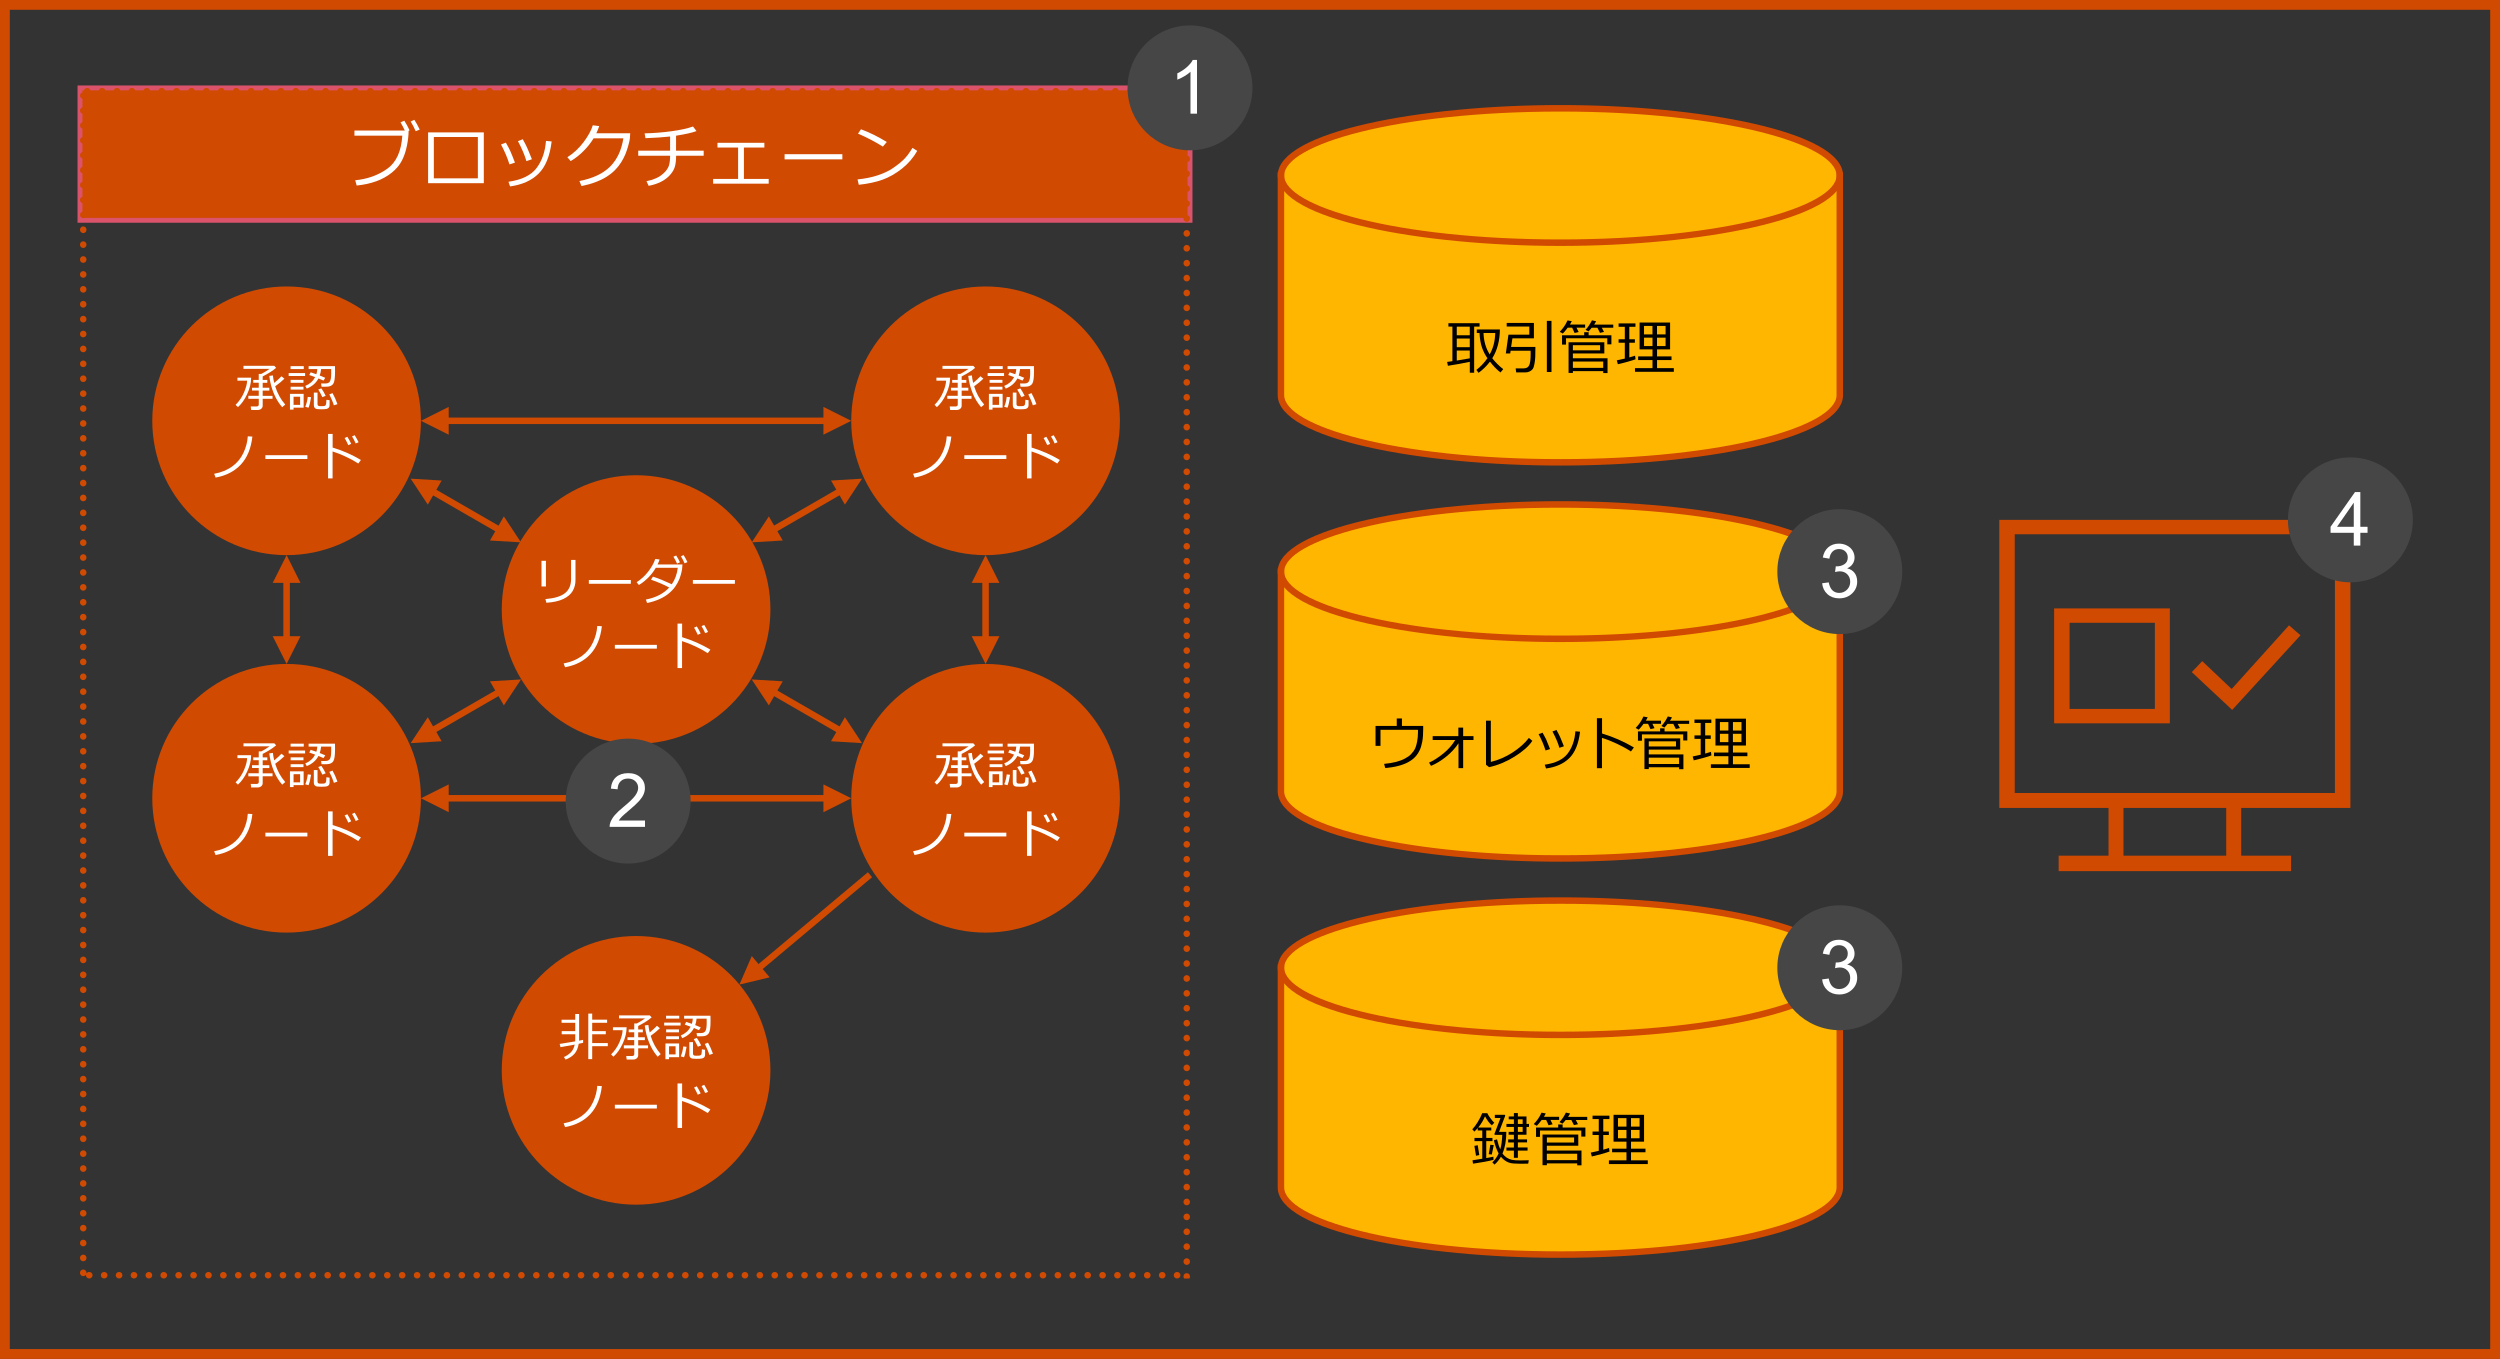 <svg version="1.1" xmlns="http://www.w3.org/2000/svg" xmlns:xlink="http://www.w3.org/1999/xlink" x="0px" y="0px"
	 viewBox="0 0 769 418" style="enable-background:new 0 0 769 418;" xml:space="preserve">
<rect x="0" y="0" width="769" height="418" fill="#333333" stroke="none"/>
<style type="text/css">
	.st0{fill:#D04A02;}
	.st1{fill:#FFFFFF;}
	.st2{fill:#FFB600;}
	.st3{fill:#E0301E;}
	.st4{fill:#EB8C00;}
	.st5{fill:#DB536A;}
	.st6{fill:#D93954;}
	.st7{fill:#7D7D7D;}
	.st8{fill:#464646;}
	.st9{fill:#2D2D2D;}
	.st10{fill:#DEDEDE;}
	.st11{fill-rule:evenodd;clip-rule:evenodd;fill:#FFFFFF;}
	.st12{fill-rule:evenodd;clip-rule:evenodd;fill:#D04A02;}
	.st13{fill-rule:evenodd;clip-rule:evenodd;fill:#E0301E;}
	.st14{fill-rule:evenodd;clip-rule:evenodd;fill:#FFB600;}
	.st15{fill-rule:evenodd;clip-rule:evenodd;fill:#DB536A;}
	.st16{fill-rule:evenodd;clip-rule:evenodd;fill:#EB8C00;}
	.st17{fill-rule:evenodd;clip-rule:evenodd;}
</style>
<g id="template">
</g>
<g id="object">
	<g>
		<rect x="87.16" y="177.88" class="st0" width="2" height="19.23"/>
		<polygon class="st12" points="92.43,195.69 88.16,204.23 83.88,195.69 92.43,195.69 		"/>
		<polygon class="st12" points="83.88,179.3 88.16,170.76 92.43,179.3 83.88,179.3 		"/>
	</g>
	<g>
		<rect x="302.16" y="177.88" class="st0" width="2" height="19.23"/>
		<polygon class="st12" points="307.43,195.69 303.16,204.23 298.88,195.69 307.43,195.69 		"/>
		<polygon class="st12" points="298.88,179.3 303.16,170.76 307.43,179.3 298.88,179.3 		"/>
	</g>
	<path class="st0" d="M765.98,3.02v411.96H3.02V3.02H765.98 M769,0H0v418h769V0L769,0z"/>
	<g>
		<g>
			<path class="st14" d="M394.01,53.98c0-11.41,38.48-20.67,85.95-20.67s85.95,9.25,85.95,20.67v67.56
				c0,11.41-38.48,20.67-85.95,20.67s-85.95-9.25-85.95-20.67V53.98z"/>
			<path class="st0" d="M479.97,75.65c-42.74,0-86.95-8.1-86.95-21.67v-1h2v1c0,9.5,34.14,19.67,84.95,19.67
				s84.95-10.17,84.95-19.67v-1h2v1C566.92,67.54,522.71,75.65,479.97,75.65z"/>
			<path class="st0" d="M479.97,143.21c-42.74,0-86.95-8.1-86.95-21.67V53.98c0-13.56,44.21-21.67,86.95-21.67
				s86.95,8.1,86.95,21.67v67.56C566.92,135.11,522.71,143.21,479.97,143.21z M479.97,34.32c-50.82,0-84.95,10.17-84.95,19.67v67.56
				c0,9.5,34.14,19.67,84.95,19.67s84.95-10.17,84.95-19.67V53.98C564.92,44.49,530.78,34.32,479.97,34.32z"/>
		</g>
		<g>
			<path d="M452.1,111.3c-2.1,0.45-4.34,0.85-6.72,1.22l-0.25-1.19c0.36-0.04,0.9-0.12,1.63-0.23v-10.63h-1.23v-1.06h9.59v1.06
				h-1.67v14.19h-1.34V111.3z M448.1,100.48v2.65h4v-2.65H448.1z M448.1,104.14v2.66h4v-2.66H448.1z M448.1,110.91
				c1.59-0.25,2.93-0.48,4-0.69v-2.4h-4V110.91z M459.02,110.2c0.96,1.22,2.08,2.34,3.37,3.36l-0.84,1.01
				c-1.12-0.86-2.2-1.97-3.24-3.33c-0.97,1.28-2.13,2.43-3.5,3.45l-0.68-0.91c1.2-0.9,2.34-2.09,3.41-3.59
				c-0.64-0.9-1.18-1.94-1.62-3.12s-0.72-2.73-0.83-4.64h-0.83v-1.08h7.11C461.33,104.79,460.56,107.74,459.02,110.2z
				 M458.23,109.01c1.07-1.87,1.64-4.06,1.71-6.58h-3.61C456.41,104.93,457.04,107.13,458.23,109.01z"/>
			<path d="M466.38,114.56l-0.17-1.25h2.48c0.81,0,1.38-0.31,1.68-0.93c0.31-0.62,0.46-1.8,0.46-3.56c0-0.09-0.01-0.4-0.02-0.93
				h-6.15l-0.11,0.83h-1.36l0.81-5.77h6.41v-2.51h-6.95v-1.11h8.37v4.75h-6.61l-0.4,2.63h7.47c0,1.33-0.01,2.33-0.04,2.99
				s-0.1,1.38-0.24,2.15s-0.31,1.31-0.51,1.6c-0.2,0.3-0.5,0.55-0.91,0.77s-0.86,0.33-1.37,0.33H466.38z M475.81,114.43V98.69h1.43
				v15.74H475.81z"/>
			<path d="M482.22,100.8c-0.63,0.84-1.13,1.44-1.5,1.8l-0.94-0.53c1.05-1.09,1.85-2.26,2.39-3.52l1.32,0.25
				c-0.12,0.22-0.31,0.56-0.58,1.03h4.68v0.97h-2.66l0.66,1.34l-1.25,0.29l-0.74-1.63H482.22z M487.3,103.12v-0.94h1.36v0.94h7.01
				v2.8h-1.27v-1.87h-12.69V106h-1.23v-2.88H487.3z M493.15,114.74v-0.57h-9.33v0.55h-1.33v-9.44h11v3.44h-9.67v1.49h10.66v4.54
				H493.15z M492.19,106.19h-8.37v1.57h8.37V106.19z M493.15,111.2h-9.33v1.96h9.33V111.2z M489.62,100.8
				c-0.44,0.56-0.77,0.94-1,1.14l-0.91-0.47c0.79-0.86,1.44-1.84,1.97-2.94l1.28,0.28c-0.13,0.3-0.34,0.64-0.61,1.03h5.9v0.97h-3.54
				l0.69,1.29l-1.25,0.29l-0.79-1.58H489.62z"/>
			<path d="M497.65,112.04l-0.32-1.2c0.8-0.16,1.62-0.35,2.46-0.54v-4.87h-1.91v-1.07h1.91v-3.83h-1.91v-1.05h5.19v1.05h-1.89v3.83
				h1.71v1.07h-1.71v4.52c0.75-0.2,1.34-0.38,1.78-0.54l0.14,1.1c-0.4,0.16-1.21,0.42-2.43,0.76S498.46,111.87,497.65,112.04z
				 M508.31,113.23v-2.48h-4.42v-1.12h4.42v-2.15h-3.98v-8.26h9.39v8.26h-4.01v2.15h4.45v1.12h-4.45v2.48h5.16v1.14h-11.95v-1.14
				H508.31z M505.7,102.86h2.6v-2.61h-2.6V102.86z M508.31,103.87h-2.6v2.57h2.6V103.87z M509.7,102.86h2.63v-2.61h-2.63V102.86z
				 M512.33,103.87h-2.63v2.57h2.63V103.87z"/>
		</g>
	</g>
	<g>
		<g>
			<path class="st14" d="M394.01,175.83c0-11.41,38.48-20.67,85.95-20.67s85.95,9.25,85.95,20.67v67.56
				c0,11.41-38.48,20.67-85.95,20.67s-85.95-9.25-85.95-20.67V175.83z"/>
			<path class="st0" d="M479.97,197.5c-42.74,0-86.95-8.1-86.95-21.67v-1h2v1c0,9.5,34.14,19.67,84.95,19.67
				s84.95-10.17,84.95-19.67v-1h2v1C566.92,189.39,522.71,197.5,479.97,197.5z"/>
			<path class="st0" d="M479.97,265.06c-42.74,0-86.95-8.1-86.95-21.67v-67.56c0-13.56,44.21-21.67,86.95-21.67
				s86.95,8.1,86.95,21.67v67.56C566.92,256.96,522.71,265.06,479.97,265.06z M479.97,156.17c-50.82,0-84.95,10.17-84.95,19.67
				v67.56c0,9.5,34.14,19.67,84.95,19.67s84.95-10.17,84.95-19.67v-67.56C564.92,166.33,530.78,156.17,479.97,156.17z"/>
		</g>
		<g>
			<path d="M437.78,224.19c0,1.58-0.1,2.89-0.29,3.94s-0.47,1.96-0.84,2.72c-0.37,0.76-0.83,1.44-1.4,2.04s-1.29,1.12-2.17,1.59
				c-0.88,0.47-1.9,0.85-3.06,1.14c-1.16,0.3-2.47,0.51-3.91,0.64l-0.36-1.29c1.42-0.14,2.64-0.34,3.65-0.6s1.92-0.6,2.73-1.03
				c0.81-0.42,1.43-0.86,1.85-1.3c0.59-0.62,1.01-1.19,1.26-1.69s0.46-1.22,0.65-2.14s0.28-1.96,0.28-3.1l-0.01-0.62h-11.52v4.93
				h-1.53v-6.12h6.53V221h1.6v2.3h6.54V224.19z"/>
			<path d="M448.63,228.64c-0.95,1.45-2.19,2.81-3.73,4.06s-3.11,2.21-4.72,2.89l-0.61-1.01c1.35-0.59,2.8-1.51,4.36-2.77
				s2.79-2.65,3.7-4.18h-6.94v-1.19h7.9v-2.63h1.48v2.63h3.18v1.19h-3.18v8.64h-1.44V228.64z"/>
			<path d="M471.35,227.88c-1.08,1.63-2.89,3.24-5.43,4.83s-5.16,2.68-7.87,3.27l-0.96-0.74v-13.57h1.49v12.7
				c2.37-0.58,4.6-1.55,6.71-2.92c2.11-1.37,3.77-2.85,4.99-4.46L471.35,227.88z"/>
			<path d="M476.79,230.4l-1.38,0.45c-0.5-1.63-1.21-3.3-2.13-5.02l1.22-0.46c0.5,0.88,0.86,1.55,1.07,2.01
				S476.19,228.85,476.79,230.4z M486.03,225.07c-0.44,3.66-1.53,6.35-3.27,8.09s-4.14,2.81-7.2,3.23l-0.4-1.17
				c3.34-0.48,5.7-1.63,7.07-3.45s2.16-4.1,2.36-6.83L486.03,225.07z M481.06,229.56l-1.39,0.47c-0.4-1.43-1.11-3.11-2.13-5.03
				l1.23-0.48c0.66,1.22,1.08,2.05,1.24,2.47S480.53,228.27,481.06,229.56z"/>
			<path d="M502.59,229.93l-0.92,1.22c-1.22-0.81-2.67-1.61-4.37-2.4s-3.2-1.38-4.53-1.78v9.33h-1.56v-15.39h1.58v4.71
				C496.27,226.67,499.53,228.11,502.59,229.93z"/>
			<path d="M505.57,222.65c-0.63,0.84-1.13,1.44-1.5,1.8l-0.94-0.53c1.05-1.09,1.85-2.26,2.39-3.52l1.32,0.25
				c-0.12,0.22-0.31,0.56-0.58,1.03h4.68v0.97h-2.66l0.66,1.34l-1.25,0.29l-0.74-1.63H505.57z M510.65,224.97v-0.94h1.36v0.94h7.01
				v2.8h-1.27v-1.87h-12.69v1.95h-1.23v-2.88H510.65z M516.49,236.59v-0.57h-9.33v0.55h-1.33v-9.44h11v3.44h-9.67v1.49h10.66v4.54
				H516.49z M515.53,228.04h-8.37v1.57h8.37V228.04z M516.49,233.05h-9.33v1.96h9.33V233.05z M512.96,222.65
				c-0.44,0.56-0.77,0.94-1,1.14l-0.91-0.47c0.79-0.86,1.44-1.84,1.97-2.94l1.28,0.28c-0.13,0.3-0.34,0.64-0.61,1.03h5.9v0.97h-3.54
				l0.69,1.29l-1.25,0.29l-0.79-1.58H512.96z"/>
			<path d="M520.99,233.89l-0.32-1.2c0.8-0.16,1.62-0.35,2.46-0.54v-4.87h-1.91v-1.07h1.91v-3.83h-1.91v-1.05h5.19v1.05h-1.89v3.83
				h1.71v1.07h-1.71v4.52c0.75-0.2,1.34-0.38,1.78-0.54l0.14,1.1c-0.4,0.16-1.21,0.42-2.43,0.76S521.8,233.71,520.99,233.89z
				 M531.65,235.08v-2.48h-4.42v-1.12h4.42v-2.15h-3.98v-8.26h9.39v8.26h-4.01v2.15h4.45v1.12h-4.45v2.48h5.16v1.14h-11.95v-1.14
				H531.65z M529.05,224.71h2.6v-2.61h-2.6V224.71z M531.65,225.72h-2.6v2.57h2.6V225.72z M533.05,224.71h2.63v-2.61h-2.63V224.71z
				 M535.67,225.72h-2.63v2.57h2.63V225.72z"/>
		</g>
	</g>
	<g>
		<g>
			<path class="st14" d="M394.01,297.68c0-11.41,38.48-20.67,85.95-20.67s85.95,9.25,85.95,20.67v67.56
				c0,11.41-38.48,20.67-85.95,20.67s-85.95-9.25-85.95-20.67V297.68z"/>
			<path class="st0" d="M479.97,319.34c-42.74,0-86.95-8.1-86.95-21.67v-1h2v1c0,9.5,34.14,19.67,84.95,19.67
				s84.95-10.17,84.95-19.67v-1h2v1C566.92,311.24,522.71,319.34,479.97,319.34z"/>
			<path class="st0" d="M479.97,386.91c-42.74,0-86.95-8.1-86.95-21.67v-67.56c0-13.56,44.21-21.67,86.95-21.67
				s86.95,8.1,86.95,21.67v67.56C566.92,378.8,522.71,386.91,479.97,386.91z M479.97,278.01c-50.82,0-84.95,10.17-84.95,19.67v67.56
				c0,9.5,34.14,19.67,84.95,19.67s84.95-10.17,84.95-19.67v-67.56C564.92,288.18,530.78,278.01,479.97,278.01z"/>
		</g>
		<g>
			<path d="M453.1,357.95l-0.16-1.05c0.91-0.13,1.91-0.28,3.01-0.47v-5.42h-2.4v-0.99h2.4v-2.29h-1.4v-0.74
				c-0.37,0.44-0.72,0.8-1.05,1.09l-0.62-0.72c0.51-0.5,1.06-1.23,1.66-2.2s1.05-1.88,1.38-2.74h1.58c0.18,0.42,0.49,0.92,0.93,1.52
				s0.84,1.07,1.22,1.41l-0.77,0.81c-0.76-0.66-1.45-1.59-2.09-2.79c-0.51,1.22-1.2,2.37-2.08,3.45h4.02v0.91h-1.56v2.29h1.91v0.99
				h-1.91v5.22c0.97-0.17,1.7-0.31,2.19-0.43l0.07,0.96C457.97,357.15,455.87,357.55,453.1,357.95z M454.02,355.52l-0.5-3.05
				l1.03-0.2l0.48,3.02L454.02,355.52z M458.88,355.13l-0.95-0.1l0.49-2.9l1.06,0.11L458.88,355.13z M470.07,357.94l-2.39,0.03
				c-0.66,0-1.37-0.03-2.14-0.08s-1.48-0.25-2.12-0.6c-0.64-0.35-1.22-0.84-1.74-1.48c-0.53,0.94-1.19,1.75-1.98,2.43l-0.66-0.72
				c0.77-0.67,1.42-1.58,1.94-2.73c-0.6-1.07-1.09-2.42-1.46-4.04l0.97-0.29c0.3,1.28,0.63,2.31,0.98,3.1
				c0.35-1.09,0.55-2.58,0.62-4.48h-2.28l-0.15-0.22l1.89-4.96h-1.74v-0.99h3.05l0.17,0.23l-1.92,5.03h2.24
				c-0.01,2.63-0.41,4.85-1.19,6.66c0.37,0.52,0.81,0.93,1.31,1.26s1.03,0.54,1.58,0.67s1.42,0.18,2.62,0.18
				c0.33,0,1.19-0.02,2.59-0.05L470.07,357.94z M463.38,353.94v-0.96h2.29v-1.56h-1.76v-0.94h1.76v-1.43h-1.61v-0.88h1.61v-1.52
				h-2.29v-0.92h2.29v-1.42h-1.59v-0.88h1.59v-1.06h1.23v1.06h2.65v2.29h0.77v0.92h-0.77v2.4h-2.65v1.43h2.83v0.94h-2.83v1.56h2.98
				v0.96h-2.98v2.21h-1.23v-2.21H463.38z M466.9,344.31v1.42h1.47v-1.42H466.9z M466.9,346.65v1.52h1.47v-1.52H466.9z"/>
			<path d="M474.22,344.5c-0.63,0.84-1.13,1.44-1.5,1.8l-0.94-0.53c1.05-1.09,1.85-2.26,2.39-3.52l1.32,0.25
				c-0.12,0.22-0.31,0.56-0.58,1.03h4.68v0.97h-2.66l0.66,1.34l-1.25,0.29l-0.74-1.63H474.22z M479.3,346.82v-0.94h1.36v0.94h7.01
				v2.8h-1.27v-1.87h-12.69v1.95h-1.23v-2.88H479.3z M485.14,358.44v-0.57h-9.33v0.55h-1.33v-9.44h11v3.44h-9.67v1.49h10.66v4.54
				H485.14z M484.19,349.88h-8.37v1.57h8.37V349.88z M485.14,354.89h-9.33v1.96h9.33V354.89z M481.61,344.5
				c-0.44,0.56-0.77,0.94-1,1.14l-0.91-0.47c0.79-0.86,1.44-1.84,1.97-2.94l1.28,0.28c-0.13,0.3-0.34,0.64-0.61,1.03h5.9v0.97h-3.54
				l0.69,1.29l-1.25,0.29l-0.79-1.58H481.61z"/>
			<path d="M489.64,355.74l-0.32-1.2c0.8-0.16,1.62-0.35,2.46-0.54v-4.87h-1.91v-1.07h1.91v-3.83h-1.91v-1.05h5.19v1.05h-1.89v3.83
				h1.71v1.07h-1.71v4.52c0.75-0.2,1.34-0.38,1.78-0.54l0.14,1.1c-0.4,0.16-1.21,0.42-2.43,0.76S490.45,355.56,489.64,355.74z
				 M500.3,356.92v-2.48h-4.42v-1.12h4.42v-2.15h-3.98v-8.26h9.39v8.26h-4.01v2.15h4.45v1.12h-4.45v2.48h5.16v1.14H494.9v-1.14
				H500.3z M497.7,346.55h2.6v-2.61h-2.6V346.55z M500.3,347.56h-2.6v2.57h2.6V347.56z M501.7,346.55h2.63v-2.61h-2.63V346.55z
				 M504.33,347.56h-2.63v2.57h2.63V347.56z"/>
		</g>
	</g>
	<g>
		<rect x="24.6" y="27.03" class="st0" width="341.44" height="40.73"/>
		<path class="st5" d="M366.8,68.52H23.85V26.28H366.8V68.52z M25.36,67.01h339.93V27.79H25.36V67.01z"/>
	</g>
	<path class="st0" d="M366.04,27.03h-0.06c-0.55,0-1,0.45-1,1s0.45,1,1,1h0.06V27.03L366.04,27.03z M361.46,27.03h-0.05
		c-0.55,0-1,0.45-1,1s0.45,1,1,1h0.05c0.55,0,1-0.45,1-1S362.01,27.03,361.46,27.03L361.46,27.03z M356.87,27.03h-0.06
		c-0.55,0-1,0.45-1,1s0.45,1,1,1h0.06c0.55,0,1-0.45,1-1S357.43,27.03,356.87,27.03L356.87,27.03z M352.29,27.03h-0.05
		c-0.55,0-1,0.45-1,1s0.45,1,1,1h0.05c0.55,0,1-0.45,1-1S352.84,27.03,352.29,27.03L352.29,27.03z M347.71,27.03h-0.06
		c-0.55,0-1,0.45-1,1s0.45,1,1,1h0.06c0.55,0,1-0.45,1-1S348.26,27.03,347.71,27.03L347.71,27.03z M343.12,27.03h-0.06
		c-0.55,0-1,0.45-1,1s0.45,1,1,1h0.06c0.55,0,1-0.45,1-1S343.67,27.03,343.12,27.03L343.12,27.03z M338.54,27.03h-0.06
		c-0.55,0-1,0.45-1,1s0.45,1,1,1h0.06c0.55,0,1-0.45,1-1S339.09,27.03,338.54,27.03L338.54,27.03z M333.95,27.03h-0.06
		c-0.55,0-1,0.45-1,1s0.45,1,1,1h0.06c0.55,0,1-0.45,1-1S334.51,27.03,333.95,27.03L333.95,27.03z M329.37,27.03h-0.06
		c-0.55,0-1,0.45-1,1s0.45,1,1,1h0.06c0.55,0,1-0.45,1-1S329.92,27.03,329.37,27.03L329.37,27.03z M324.79,27.03h-0.06
		c-0.55,0-1,0.45-1,1s0.45,1,1,1h0.06c0.55,0,1-0.45,1-1S325.34,27.03,324.79,27.03L324.79,27.03z M320.2,27.03h-0.05
		c-0.55,0-1,0.45-1,1s0.45,1,1,1h0.05c0.55,0,1-0.45,1-1S320.76,27.03,320.2,27.03L320.2,27.03z M315.62,27.03h-0.05
		c-0.55,0-1,0.45-1,1s0.45,1,1,1h0.05c0.55,0,1-0.45,1-1S316.17,27.03,315.62,27.03L315.62,27.03z M311.04,27.03h-0.05
		c-0.55,0-1,0.45-1,1s0.45,1,1,1h0.05c0.55,0,1-0.45,1-1S311.59,27.03,311.04,27.03L311.04,27.03z M306.45,27.03h-0.05
		c-0.55,0-1,0.45-1,1s0.45,1,1,1h0.05c0.55,0,1-0.45,1-1S307,27.03,306.45,27.03L306.45,27.03z M301.87,27.03h-0.05
		c-0.55,0-1,0.45-1,1s0.45,1,1,1h0.05c0.55,0,1-0.45,1-1S302.42,27.03,301.87,27.03L301.87,27.03z M297.28,27.03h-0.05
		c-0.55,0-1,0.45-1,1s0.45,1,1,1h0.05c0.55,0,1-0.45,1-1S297.84,27.03,297.28,27.03L297.28,27.03z M292.7,27.03h-0.05
		c-0.55,0-1,0.45-1,1s0.45,1,1,1h0.05c0.55,0,1-0.45,1-1S293.25,27.03,292.7,27.03L292.7,27.03z M288.12,27.03h-0.05
		c-0.55,0-1,0.45-1,1s0.45,1,1,1h0.05c0.55,0,1-0.45,1-1S288.67,27.03,288.12,27.03L288.12,27.03z M283.53,27.03h-0.05
		c-0.55,0-1,0.45-1,1s0.45,1,1,1h0.05c0.55,0,1-0.45,1-1S284.09,27.03,283.53,27.03L283.53,27.03z M278.95,27.03h-0.05
		c-0.55,0-1,0.45-1,1s0.45,1,1,1h0.05c0.55,0,1-0.45,1-1S279.5,27.03,278.95,27.03L278.95,27.03z M274.37,27.03h-0.05
		c-0.55,0-1,0.45-1,1s0.45,1,1,1h0.05c0.55,0,1-0.45,1-1S274.92,27.03,274.37,27.03L274.37,27.03z M269.78,27.03h-0.05
		c-0.55,0-1,0.45-1,1s0.45,1,1,1h0.05c0.55,0,1-0.45,1-1S270.33,27.03,269.78,27.03L269.78,27.03z M265.2,27.03h-0.05
		c-0.55,0-1,0.45-1,1s0.45,1,1,1h0.05c0.55,0,1-0.45,1-1S265.75,27.03,265.2,27.03L265.2,27.03z M260.61,27.03h-0.05
		c-0.55,0-1,0.45-1,1s0.45,1,1,1h0.05c0.55,0,1-0.45,1-1S261.17,27.03,260.61,27.03L260.61,27.03z M256.03,27.03h-0.05
		c-0.55,0-1,0.45-1,1s0.45,1,1,1h0.05c0.55,0,1-0.45,1-1S256.58,27.03,256.03,27.03L256.03,27.03z M251.45,27.03h-0.05
		c-0.55,0-1,0.45-1,1s0.45,1,1,1h0.05c0.55,0,1-0.45,1-1S252,27.03,251.45,27.03L251.45,27.03z M246.86,27.03h-0.05
		c-0.55,0-1,0.45-1,1s0.45,1,1,1h0.05c0.55,0,1-0.45,1-1S247.41,27.03,246.86,27.03L246.86,27.03z M242.28,27.03h-0.05
		c-0.55,0-1,0.45-1,1s0.45,1,1,1h0.05c0.55,0,1-0.45,1-1S242.83,27.03,242.28,27.03L242.28,27.03z M237.7,27.03h-0.05
		c-0.55,0-1,0.45-1,1s0.45,1,1,1h0.05c0.55,0,1-0.45,1-1S238.25,27.03,237.7,27.03L237.7,27.03z M233.11,27.03h-0.05
		c-0.55,0-1,0.45-1,1s0.45,1,1,1h0.05c0.55,0,1-0.45,1-1S233.66,27.03,233.11,27.03L233.11,27.03z M228.53,27.03h-0.05
		c-0.55,0-1,0.45-1,1s0.45,1,1,1h0.05c0.55,0,1-0.45,1-1S229.08,27.03,228.53,27.03L228.53,27.03z M223.94,27.03h-0.05
		c-0.55,0-1,0.45-1,1s0.45,1,1,1h0.05c0.55,0,1-0.45,1-1S224.5,27.03,223.94,27.03L223.94,27.03z M219.36,27.03h-0.05
		c-0.55,0-1,0.45-1,1s0.45,1,1,1h0.05c0.55,0,1-0.45,1-1S219.91,27.03,219.36,27.03L219.36,27.03z M214.78,27.03h-0.05
		c-0.55,0-1,0.45-1,1s0.45,1,1,1h0.05c0.55,0,1-0.45,1-1S215.33,27.03,214.78,27.03L214.78,27.03z M210.19,27.03h-0.05
		c-0.55,0-1,0.45-1,1s0.45,1,1,1h0.05c0.55,0,1-0.45,1-1S210.74,27.03,210.19,27.03L210.19,27.03z M205.61,27.03h-0.05
		c-0.55,0-1,0.45-1,1s0.45,1,1,1h0.05c0.55,0,1-0.45,1-1S206.16,27.03,205.61,27.03L205.61,27.03z M201.02,27.03h-0.05
		c-0.55,0-1,0.45-1,1s0.45,1,1,1h0.05c0.55,0,1-0.45,1-1S201.58,27.03,201.02,27.03L201.02,27.03z M196.44,27.03h-0.05
		c-0.55,0-1,0.45-1,1s0.45,1,1,1h0.05c0.55,0,1-0.45,1-1S196.99,27.03,196.44,27.03L196.44,27.03z M191.86,27.03h-0.06
		c-0.55,0-1,0.45-1,1s0.45,1,1,1h0.06c0.55,0,1-0.45,1-1S192.41,27.03,191.86,27.03L191.86,27.03z M187.27,27.03h-0.05
		c-0.55,0-1,0.45-1,1s0.45,1,1,1h0.05c0.55,0,1-0.45,1-1S187.83,27.03,187.27,27.03L187.27,27.03z M182.69,27.03h-0.05
		c-0.55,0-1,0.45-1,1s0.45,1,1,1h0.05c0.55,0,1-0.45,1-1S183.24,27.03,182.69,27.03L182.69,27.03z M178.11,27.03h-0.05
		c-0.55,0-1,0.45-1,1s0.45,1,1,1h0.05c0.55,0,1-0.45,1-1S178.66,27.03,178.11,27.03L178.11,27.03z M173.52,27.03h-0.05
		c-0.55,0-1,0.45-1,1s0.45,1,1,1h0.05c0.55,0,1-0.45,1-1S174.07,27.03,173.52,27.03L173.52,27.03z M168.94,27.03h-0.05
		c-0.55,0-1,0.45-1,1s0.45,1,1,1h0.05c0.55,0,1-0.45,1-1S169.49,27.03,168.94,27.03L168.94,27.03z M164.35,27.03h-0.05
		c-0.55,0-1,0.45-1,1s0.45,1,1,1h0.05c0.55,0,1-0.45,1-1S164.91,27.03,164.35,27.03L164.35,27.03z M159.77,27.03h-0.05
		c-0.55,0-1,0.45-1,1s0.45,1,1,1h0.05c0.55,0,1-0.45,1-1S160.32,27.03,159.77,27.03L159.77,27.03z M155.19,27.03h-0.05
		c-0.55,0-1,0.45-1,1s0.45,1,1,1h0.05c0.55,0,1-0.45,1-1S155.74,27.03,155.19,27.03L155.19,27.03z M150.6,27.03h-0.06
		c-0.55,0-1,0.45-1,1s0.45,1,1,1h0.06c0.55,0,1-0.45,1-1S151.16,27.03,150.6,27.03L150.6,27.03z M146.02,27.03h-0.06
		c-0.55,0-1,0.45-1,1s0.45,1,1,1h0.06c0.55,0,1-0.45,1-1S146.57,27.03,146.02,27.03L146.02,27.03z M141.44,27.03h-0.06
		c-0.55,0-1,0.45-1,1s0.45,1,1,1h0.06c0.55,0,1-0.45,1-1S141.99,27.03,141.44,27.03L141.44,27.03z M136.85,27.03h-0.06
		c-0.55,0-1,0.45-1,1s0.45,1,1,1h0.06c0.55,0,1-0.45,1-1S137.4,27.03,136.85,27.03L136.85,27.03z M132.27,27.03h-0.06
		c-0.55,0-1,0.45-1,1s0.45,1,1,1h0.06c0.55,0,1-0.45,1-1S132.82,27.03,132.27,27.03L132.27,27.03z M127.68,27.03h-0.05
		c-0.55,0-1,0.45-1,1s0.45,1,1,1h0.05c0.55,0,1-0.45,1-1S128.24,27.03,127.68,27.03L127.68,27.03z M123.1,27.03h-0.05
		c-0.55,0-1,0.45-1,1s0.45,1,1,1h0.05c0.55,0,1-0.45,1-1S123.65,27.03,123.1,27.03L123.1,27.03z M118.52,27.03h-0.05
		c-0.55,0-1,0.45-1,1s0.45,1,1,1h0.05c0.55,0,1-0.45,1-1S119.07,27.03,118.52,27.03L118.52,27.03z M113.93,27.03h-0.05
		c-0.55,0-1,0.45-1,1s0.45,1,1,1h0.05c0.55,0,1-0.45,1-1S114.48,27.03,113.93,27.03L113.93,27.03z M109.35,27.03h-0.05
		c-0.55,0-1,0.45-1,1s0.45,1,1,1h0.05c0.55,0,1-0.45,1-1S109.9,27.03,109.35,27.03L109.35,27.03z M104.76,27.03h-0.05
		c-0.55,0-1,0.45-1,1s0.45,1,1,1h0.05c0.55,0,1-0.45,1-1S105.32,27.03,104.76,27.03L104.76,27.03z M100.18,27.03h-0.05
		c-0.55,0-1,0.45-1,1s0.45,1,1,1h0.05c0.55,0,1-0.45,1-1S100.73,27.03,100.18,27.03L100.18,27.03z M95.6,27.03h-0.05
		c-0.55,0-1,0.45-1,1s0.45,1,1,1h0.05c0.55,0,1-0.45,1-1S96.15,27.03,95.6,27.03L95.6,27.03z M91.01,27.03h-0.05c-0.55,0-1,0.45-1,1
		s0.45,1,1,1h0.05c0.55,0,1-0.45,1-1S91.57,27.03,91.01,27.03L91.01,27.03z M86.43,27.03h-0.05c-0.55,0-1,0.45-1,1s0.45,1,1,1h0.05
		c0.55,0,1-0.45,1-1S86.98,27.03,86.43,27.03L86.43,27.03z M81.85,27.03h-0.05c-0.55,0-1,0.45-1,1s0.45,1,1,1h0.05
		c0.55,0,1-0.45,1-1S82.4,27.03,81.85,27.03L81.85,27.03z M77.26,27.03h-0.05c-0.55,0-1,0.45-1,1s0.45,1,1,1h0.05c0.55,0,1-0.45,1-1
		S77.81,27.03,77.26,27.03L77.26,27.03z M72.68,27.03h-0.05c-0.55,0-1,0.45-1,1s0.45,1,1,1h0.05c0.55,0,1-0.45,1-1
		S73.23,27.03,72.68,27.03L72.68,27.03z M68.09,27.03h-0.05c-0.55,0-1,0.45-1,1s0.45,1,1,1h0.05c0.55,0,1-0.45,1-1
		S68.65,27.03,68.09,27.03L68.09,27.03z M63.51,27.03h-0.05c-0.55,0-1,0.45-1,1s0.45,1,1,1h0.05c0.55,0,1-0.45,1-1
		S64.06,27.03,63.51,27.03L63.51,27.03z M58.93,27.03h-0.05c-0.55,0-1,0.45-1,1s0.45,1,1,1h0.05c0.55,0,1-0.45,1-1
		S59.48,27.03,58.93,27.03L58.93,27.03z M54.34,27.03h-0.05c-0.55,0-1,0.45-1,1s0.45,1,1,1h0.05c0.55,0,1-0.45,1-1
		S54.9,27.03,54.34,27.03L54.34,27.03z M49.76,27.03H49.7c-0.55,0-1,0.45-1,1s0.45,1,1,1h0.05c0.55,0,1-0.45,1-1
		S50.31,27.03,49.76,27.03L49.76,27.03z M45.18,27.03h-0.05c-0.55,0-1,0.45-1,1s0.45,1,1,1h0.05c0.55,0,1-0.45,1-1
		S45.73,27.03,45.18,27.03L45.18,27.03z M40.59,27.03h-0.05c-0.55,0-1,0.45-1,1s0.45,1,1,1h0.05c0.55,0,1-0.45,1-1
		S41.14,27.03,40.59,27.03L40.59,27.03z M36.01,27.03h-0.05c-0.55,0-1,0.45-1,1s0.45,1,1,1h0.05c0.55,0,1-0.45,1-1
		S36.56,27.03,36.01,27.03L36.01,27.03z M31.42,27.03h-0.05c-0.55,0-1,0.45-1,1s0.45,1,1,1h0.05c0.55,0,1-0.45,1-1
		S31.98,27.03,31.42,27.03L31.42,27.03z M26.84,27.03h-0.05c-0.55,0-1,0.45-1,1c0,0.13,0.03,0.26,0.08,0.38
		c-0.08-0.02-0.17-0.03-0.26-0.03c-0.55,0-1,0.45-1,1v0.06c0,0.55,0.45,1,1,1s1-0.45,1-1v-0.06c0-0.13-0.03-0.26-0.08-0.38
		c0.08,0.02,0.17,0.03,0.26,0.03h0.05c0.55,0,1-0.45,1-1S27.39,27.03,26.84,27.03L26.84,27.03z M25.6,32.97c-0.55,0-1,0.45-1,1v0.06
		c0,0.55,0.45,1,1,1s1-0.45,1-1v-0.06C26.6,33.41,26.16,32.97,25.6,32.97L25.6,32.97z M25.6,37.55c-0.55,0-1,0.45-1,1v0.06
		c0,0.55,0.45,1,1,1s1-0.45,1-1v-0.06C26.6,38,26.16,37.55,25.6,37.55L25.6,37.55z M25.6,42.13c-0.55,0-1,0.45-1,1v0.06
		c0,0.55,0.45,1,1,1s1-0.45,1-1v-0.06C26.6,42.58,26.16,42.13,25.6,42.13L25.6,42.13z M25.6,46.72c-0.55,0-1,0.45-1,1v0.06
		c0,0.55,0.45,1,1,1s1-0.45,1-1v-0.06C26.6,47.16,26.16,46.72,25.6,46.72L25.6,46.72z M25.6,51.3c-0.55,0-1,0.45-1,1v0.06
		c0,0.55,0.45,1,1,1s1-0.45,1-1V52.3C26.6,51.75,26.16,51.3,25.6,51.3L25.6,51.3z M25.6,55.88c-0.55,0-1,0.45-1,1v0.06
		c0,0.55,0.45,1,1,1s1-0.45,1-1v-0.06C26.6,56.33,26.16,55.88,25.6,55.88L25.6,55.88z M25.6,60.47c-0.55,0-1,0.45-1,1v0.06
		c0,0.55,0.45,1,1,1s1-0.45,1-1v-0.06C26.6,60.92,26.16,60.47,25.6,60.47L25.6,60.47z M25.6,65.05c-0.55,0-1,0.45-1,1v0.06
		c0,0.55,0.45,1,1,1s1-0.45,1-1v-0.06C26.6,65.5,26.16,65.05,25.6,65.05L25.6,65.05z M25.6,69.64c-0.55,0-1,0.45-1,1v0.06
		c0,0.55,0.45,1,1,1s1-0.45,1-1v-0.06C26.6,70.08,26.16,69.64,25.6,69.64L25.6,69.64z M25.6,74.22c-0.55,0-1,0.45-1,1v0.06
		c0,0.55,0.45,1,1,1s1-0.45,1-1v-0.06C26.6,74.67,26.16,74.22,25.6,74.22L25.6,74.22z M25.6,78.8c-0.55,0-1,0.45-1,1v0.06
		c0,0.55,0.45,1,1,1s1-0.45,1-1V79.8C26.6,79.25,26.16,78.8,25.6,78.8L25.6,78.8z M25.6,83.39c-0.55,0-1,0.45-1,1v0.06
		c0,0.55,0.45,1,1,1s1-0.45,1-1v-0.06C26.6,83.84,26.16,83.39,25.6,83.39L25.6,83.39z M25.6,87.97c-0.55,0-1,0.45-1,1v0.06
		c0,0.55,0.45,1,1,1s1-0.45,1-1v-0.06C26.6,88.42,26.16,87.97,25.6,87.97L25.6,87.97z M25.6,92.56c-0.55,0-1,0.45-1,1v0.06
		c0,0.55,0.45,1,1,1s1-0.45,1-1v-0.06C26.6,93,26.16,92.56,25.6,92.56L25.6,92.56z M25.6,97.14c-0.55,0-1,0.45-1,1v0.06
		c0,0.55,0.45,1,1,1s1-0.45,1-1v-0.06C26.6,97.59,26.16,97.14,25.6,97.14L25.6,97.14z M25.6,101.72c-0.55,0-1,0.45-1,1v0.05
		c0,0.55,0.45,1,1,1s1-0.45,1-1v-0.05C26.6,102.17,26.16,101.72,25.6,101.72L25.6,101.72z M25.6,106.31c-0.55,0-1,0.45-1,1v0.05
		c0,0.55,0.45,1,1,1s1-0.45,1-1v-0.05C26.6,106.75,26.16,106.31,25.6,106.31L25.6,106.31z M25.6,110.89c-0.55,0-1,0.45-1,1v0.05
		c0,0.55,0.45,1,1,1s1-0.45,1-1v-0.05C26.6,111.34,26.16,110.89,25.6,110.89L25.6,110.89z M25.6,115.47c-0.55,0-1,0.45-1,1v0.05
		c0,0.55,0.45,1,1,1s1-0.45,1-1v-0.05C26.6,115.92,26.16,115.47,25.6,115.47L25.6,115.47z M25.6,120.06c-0.55,0-1,0.45-1,1v0.05
		c0,0.55,0.45,1,1,1s1-0.45,1-1v-0.05C26.6,120.51,26.16,120.06,25.6,120.06L25.6,120.06z M25.6,124.64c-0.55,0-1,0.45-1,1v0.05
		c0,0.55,0.45,1,1,1s1-0.45,1-1v-0.05C26.6,125.09,26.16,124.64,25.6,124.64L25.6,124.64z M25.6,129.23c-0.55,0-1,0.45-1,1v0.06
		c0,0.55,0.45,1,1,1s1-0.45,1-1v-0.06C26.6,129.67,26.16,129.23,25.6,129.23L25.6,129.23z M25.6,133.81c-0.55,0-1,0.45-1,1v0.06
		c0,0.55,0.45,1,1,1s1-0.45,1-1v-0.06C26.6,134.26,26.16,133.81,25.6,133.81L25.6,133.81z M25.6,138.39c-0.55,0-1,0.45-1,1v0.06
		c0,0.55,0.45,1,1,1s1-0.45,1-1v-0.06C26.6,138.84,26.16,138.39,25.6,138.39L25.6,138.39z M25.6,142.98c-0.55,0-1,0.45-1,1v0.06
		c0,0.55,0.45,1,1,1s1-0.45,1-1v-0.06C26.6,143.42,26.16,142.98,25.6,142.98L25.6,142.98z M25.6,147.56c-0.55,0-1,0.45-1,1v0.06
		c0,0.55,0.45,1,1,1s1-0.45,1-1v-0.06C26.6,148.01,26.16,147.56,25.6,147.56L25.6,147.56z M25.6,152.14c-0.55,0-1,0.45-1,1v0.06
		c0,0.55,0.45,1,1,1s1-0.45,1-1v-0.06C26.6,152.59,26.16,152.14,25.6,152.14L25.6,152.14z M25.6,156.73c-0.55,0-1,0.45-1,1v0.05
		c0,0.55,0.45,1,1,1s1-0.45,1-1v-0.05C26.6,157.18,26.16,156.73,25.6,156.73L25.6,156.73z M25.6,161.31c-0.55,0-1,0.45-1,1v0.05
		c0,0.55,0.45,1,1,1s1-0.45,1-1v-0.05C26.6,161.76,26.16,161.31,25.6,161.31L25.6,161.31z M25.6,165.9c-0.55,0-1,0.45-1,1v0.05
		c0,0.55,0.45,1,1,1s1-0.45,1-1v-0.05C26.6,166.34,26.16,165.9,25.6,165.9L25.6,165.9z M25.6,170.48c-0.55,0-1,0.45-1,1v0.05
		c0,0.55,0.45,1,1,1s1-0.45,1-1v-0.05C26.6,170.93,26.16,170.48,25.6,170.48L25.6,170.48z M25.6,175.06c-0.55,0-1,0.45-1,1v0.05
		c0,0.55,0.45,1,1,1s1-0.45,1-1v-0.05C26.6,175.51,26.16,175.06,25.6,175.06L25.6,175.06z M25.6,179.65c-0.55,0-1,0.45-1,1v0.05
		c0,0.55,0.45,1,1,1s1-0.45,1-1v-0.05C26.6,180.09,26.16,179.65,25.6,179.65L25.6,179.65z M25.6,184.23c-0.55,0-1,0.45-1,1v0.06
		c0,0.55,0.45,1,1,1s1-0.45,1-1v-0.06C26.6,184.68,26.16,184.23,25.6,184.23L25.6,184.23z M25.6,188.81c-0.55,0-1,0.45-1,1v0.06
		c0,0.55,0.45,1,1,1s1-0.45,1-1v-0.06C26.6,189.26,26.16,188.81,25.6,188.81L25.6,188.81z M25.6,193.4c-0.55,0-1,0.45-1,1v0.06
		c0,0.55,0.45,1,1,1s1-0.45,1-1v-0.06C26.6,193.85,26.16,193.4,25.6,193.4L25.6,193.4z M25.6,197.98c-0.55,0-1,0.45-1,1v0.06
		c0,0.55,0.45,1,1,1s1-0.45,1-1v-0.06C26.6,198.43,26.16,197.98,25.6,197.98L25.6,197.98z M25.6,202.57c-0.55,0-1,0.45-1,1v0.06
		c0,0.55,0.45,1,1,1s1-0.45,1-1v-0.06C26.6,203.01,26.16,202.57,25.6,202.57L25.6,202.57z M25.6,207.15c-0.55,0-1,0.45-1,1v0.06
		c0,0.55,0.45,1,1,1s1-0.45,1-1v-0.06C26.6,207.6,26.16,207.15,25.6,207.15L25.6,207.15z M25.6,211.73c-0.55,0-1,0.45-1,1v0.05
		c0,0.55,0.45,1,1,1s1-0.45,1-1v-0.05C26.6,212.18,26.16,211.73,25.6,211.73L25.6,211.73z M25.6,216.32c-0.55,0-1,0.45-1,1v0.06
		c0,0.55,0.45,1,1,1s1-0.45,1-1v-0.06C26.6,216.77,26.16,216.32,25.6,216.32L25.6,216.32z M25.6,220.9c-0.55,0-1,0.45-1,1v0.05
		c0,0.55,0.45,1,1,1s1-0.45,1-1v-0.05C26.6,221.35,26.16,220.9,25.6,220.9L25.6,220.9z M25.6,225.49c-0.55,0-1,0.45-1,1v0.05
		c0,0.55,0.45,1,1,1s1-0.45,1-1v-0.05C26.6,225.93,26.16,225.49,25.6,225.49L25.6,225.49z M25.6,230.07c-0.55,0-1,0.45-1,1v0.05
		c0,0.55,0.45,1,1,1s1-0.45,1-1v-0.05C26.6,230.52,26.16,230.07,25.6,230.07L25.6,230.07z M25.6,234.65c-0.55,0-1,0.45-1,1v0.05
		c0,0.55,0.45,1,1,1s1-0.45,1-1v-0.05C26.6,235.1,26.16,234.65,25.6,234.65L25.6,234.65z M25.6,239.24c-0.55,0-1,0.45-1,1v0.05
		c0,0.55,0.45,1,1,1s1-0.45,1-1v-0.05C26.6,239.68,26.16,239.24,25.6,239.24L25.6,239.24z M25.6,243.82c-0.55,0-1,0.45-1,1v0.05
		c0,0.55,0.45,1,1,1s1-0.45,1-1v-0.05C26.6,244.27,26.16,243.82,25.6,243.82L25.6,243.82z M25.6,248.4c-0.55,0-1,0.45-1,1v0.05
		c0,0.55,0.45,1,1,1s1-0.45,1-1v-0.05C26.6,248.85,26.16,248.4,25.6,248.4L25.6,248.4z M25.6,252.99c-0.55,0-1,0.45-1,1v0.05
		c0,0.55,0.45,1,1,1s1-0.45,1-1v-0.05C26.6,253.44,26.16,252.99,25.6,252.99L25.6,252.99z M25.6,257.57c-0.55,0-1,0.45-1,1v0.05
		c0,0.55,0.45,1,1,1s1-0.45,1-1v-0.05C26.6,258.02,26.16,257.57,25.6,257.57L25.6,257.57z M25.6,262.16c-0.55,0-1,0.45-1,1v0.05
		c0,0.55,0.45,1,1,1s1-0.45,1-1v-0.05C26.6,262.6,26.16,262.16,25.6,262.16L25.6,262.16z M25.6,266.74c-0.55,0-1,0.45-1,1v0.05
		c0,0.55,0.45,1,1,1s1-0.45,1-1v-0.05C26.6,267.19,26.16,266.74,25.6,266.74L25.6,266.74z M25.6,271.32c-0.55,0-1,0.45-1,1v0.05
		c0,0.55,0.45,1,1,1s1-0.45,1-1v-0.05C26.6,271.77,26.16,271.32,25.6,271.32L25.6,271.32z M25.6,275.91c-0.55,0-1,0.45-1,1v0.05
		c0,0.55,0.45,1,1,1s1-0.45,1-1v-0.05C26.6,276.35,26.16,275.91,25.6,275.91L25.6,275.91z M25.6,280.49c-0.55,0-1,0.45-1,1v0.05
		c0,0.55,0.45,1,1,1s1-0.45,1-1v-0.05C26.6,280.94,26.16,280.49,25.6,280.49L25.6,280.49z M25.6,285.07c-0.55,0-1,0.45-1,1v0.05
		c0,0.55,0.45,1,1,1s1-0.45,1-1v-0.05C26.6,285.52,26.16,285.07,25.6,285.07L25.6,285.07z M25.6,289.66c-0.55,0-1,0.45-1,1v0.05
		c0,0.55,0.45,1,1,1s1-0.45,1-1v-0.05C26.6,290.11,26.16,289.66,25.6,289.66L25.6,289.66z M25.6,294.24c-0.55,0-1,0.45-1,1v0.05
		c0,0.55,0.45,1,1,1s1-0.45,1-1v-0.05C26.6,294.69,26.16,294.24,25.6,294.24L25.6,294.24z M25.6,298.83c-0.55,0-1,0.45-1,1v0.05
		c0,0.55,0.45,1,1,1s1-0.45,1-1v-0.05C26.6,299.27,26.16,298.83,25.6,298.83L25.6,298.83z M25.6,303.41c-0.55,0-1,0.45-1,1v0.05
		c0,0.55,0.45,1,1,1s1-0.45,1-1v-0.05C26.6,303.86,26.16,303.41,25.6,303.41L25.6,303.41z M25.6,307.99c-0.55,0-1,0.45-1,1v0.06
		c0,0.55,0.45,1,1,1s1-0.45,1-1v-0.06C26.6,308.44,26.16,307.99,25.6,307.99L25.6,307.99z M25.6,312.58c-0.55,0-1,0.45-1,1v0.06
		c0,0.55,0.45,1,1,1s1-0.45,1-1v-0.06C26.6,313.03,26.16,312.58,25.6,312.58L25.6,312.58z M25.6,317.16c-0.55,0-1,0.45-1,1v0.06
		c0,0.55,0.45,1,1,1s1-0.45,1-1v-0.06C26.6,317.61,26.16,317.16,25.6,317.16L25.6,317.16z M25.6,321.74c-0.55,0-1,0.45-1,1v0.06
		c0,0.55,0.45,1,1,1s1-0.45,1-1v-0.06C26.6,322.19,26.16,321.74,25.6,321.74L25.6,321.74z M25.6,326.33c-0.55,0-1,0.45-1,1v0.06
		c0,0.55,0.45,1,1,1s1-0.45,1-1v-0.06C26.6,326.78,26.16,326.33,25.6,326.33L25.6,326.33z M25.6,330.91c-0.55,0-1,0.45-1,1v0.05
		c0,0.55,0.45,1,1,1s1-0.45,1-1v-0.05C26.6,331.36,26.16,330.91,25.6,330.91L25.6,330.91z M25.6,335.5c-0.55,0-1,0.45-1,1v0.05
		c0,0.55,0.45,1,1,1s1-0.45,1-1v-0.05C26.6,335.94,26.16,335.5,25.6,335.5L25.6,335.5z M25.6,340.08c-0.55,0-1,0.45-1,1v0.05
		c0,0.55,0.45,1,1,1s1-0.45,1-1v-0.05C26.6,340.53,26.16,340.08,25.6,340.08L25.6,340.08z M25.6,344.66c-0.55,0-1,0.45-1,1v0.06
		c0,0.55,0.45,1,1,1s1-0.45,1-1v-0.06C26.6,345.11,26.16,344.66,25.6,344.66L25.6,344.66z M25.6,349.25c-0.55,0-1,0.45-1,1v0.06
		c0,0.55,0.45,1,1,1s1-0.45,1-1v-0.06C26.6,349.7,26.16,349.25,25.6,349.25L25.6,349.25z M25.6,353.83c-0.55,0-1,0.45-1,1v0.06
		c0,0.55,0.45,1,1,1s1-0.45,1-1v-0.06C26.6,354.28,26.16,353.83,25.6,353.83L25.6,353.83z M25.6,358.42c-0.55,0-1,0.45-1,1v0.06
		c0,0.55,0.45,1,1,1s1-0.45,1-1v-0.06C26.6,358.86,26.16,358.42,25.6,358.42L25.6,358.42z M25.6,363c-0.55,0-1,0.45-1,1v0.06
		c0,0.55,0.45,1,1,1s1-0.45,1-1V364C26.6,363.45,26.16,363,25.6,363L25.6,363z M25.6,367.58c-0.55,0-1,0.45-1,1v0.06
		c0,0.55,0.45,1,1,1s1-0.45,1-1v-0.06C26.6,368.03,26.16,367.58,25.6,367.58L25.6,367.58z M25.6,372.17c-0.55,0-1,0.45-1,1v0.05
		c0,0.55,0.45,1,1,1s1-0.45,1-1v-0.05C26.6,372.61,26.16,372.17,25.6,372.17L25.6,372.17z M25.6,376.75c-0.55,0-1,0.45-1,1v0.05
		c0,0.55,0.45,1,1,1s1-0.45,1-1v-0.05C26.6,377.2,26.16,376.75,25.6,376.75L25.6,376.75z M25.6,381.33c-0.55,0-1,0.45-1,1v0.05
		c0,0.55,0.45,1,1,1s1-0.45,1-1v-0.05C26.6,381.78,26.16,381.33,25.6,381.33L25.6,381.33z M25.6,385.92c-0.55,0-1,0.45-1,1v0.05
		c0,0.55,0.45,1,1,1s1-0.45,1-1v-0.05C26.6,386.37,26.16,385.92,25.6,385.92L25.6,385.92z M25.6,390.5c-0.55,0-1,0.45-1,1v0.05
		c0,0.55,0.45,1,1,1c0.35,0,0.66-0.18,0.83-0.45c-0.01,0.05-0.01,0.1-0.01,0.16c0,0.55,0.45,1,1,1h0.05c0.55,0,1-0.45,1-1
		s-0.45-1-1-1h-0.05c-0.35,0-0.66,0.18-0.83,0.45c0.01-0.05,0.01-0.1,0.01-0.16v-0.05C26.6,390.95,26.16,390.5,25.6,390.5
		L25.6,390.5z M32.07,391.26h-0.05c-0.55,0-1,0.45-1,1s0.45,1,1,1h0.05c0.55,0,1-0.45,1-1S32.62,391.26,32.07,391.26L32.07,391.26z
		 M36.65,391.26h-0.05c-0.55,0-1,0.45-1,1s0.45,1,1,1h0.05c0.55,0,1-0.45,1-1S37.2,391.26,36.65,391.26L36.65,391.26z M41.23,391.26
		h-0.05c-0.55,0-1,0.45-1,1s0.45,1,1,1h0.05c0.55,0,1-0.45,1-1S41.79,391.26,41.23,391.26L41.23,391.26z M45.82,391.26h-0.06
		c-0.55,0-1,0.45-1,1s0.45,1,1,1h0.06c0.55,0,1-0.45,1-1S46.37,391.26,45.82,391.26L45.82,391.26z M50.4,391.26h-0.06
		c-0.55,0-1,0.45-1,1s0.45,1,1,1h0.06c0.55,0,1-0.45,1-1S50.95,391.26,50.4,391.26L50.4,391.26z M54.98,391.26h-0.06
		c-0.55,0-1,0.45-1,1s0.45,1,1,1h0.06c0.55,0,1-0.45,1-1S55.54,391.26,54.98,391.26L54.98,391.26z M59.57,391.26h-0.06
		c-0.55,0-1,0.45-1,1s0.45,1,1,1h0.06c0.55,0,1-0.45,1-1S60.12,391.26,59.57,391.26L59.57,391.26z M64.15,391.26H64.1
		c-0.55,0-1,0.45-1,1s0.45,1,1,1h0.06c0.55,0,1-0.45,1-1S64.7,391.26,64.15,391.26L64.15,391.26z M68.74,391.26h-0.06
		c-0.55,0-1,0.45-1,1s0.45,1,1,1h0.06c0.55,0,1-0.45,1-1S69.29,391.26,68.74,391.26L68.74,391.26z M73.32,391.26h-0.05
		c-0.55,0-1,0.45-1,1s0.45,1,1,1h0.05c0.55,0,1-0.45,1-1S73.87,391.26,73.32,391.26L73.32,391.26z M77.9,391.26h-0.05
		c-0.55,0-1,0.45-1,1s0.45,1,1,1h0.05c0.55,0,1-0.45,1-1S78.46,391.26,77.9,391.26L77.9,391.26z M82.49,391.26h-0.05
		c-0.55,0-1,0.45-1,1s0.45,1,1,1h0.05c0.55,0,1-0.45,1-1S83.04,391.26,82.49,391.26L82.49,391.26z M87.07,391.26h-0.06
		c-0.55,0-1,0.45-1,1s0.45,1,1,1h0.06c0.55,0,1-0.45,1-1S87.62,391.26,87.07,391.26L87.07,391.26z M91.66,391.26H91.6
		c-0.55,0-1,0.45-1,1s0.45,1,1,1h0.06c0.55,0,1-0.45,1-1S92.21,391.26,91.66,391.26L91.66,391.26z M96.24,391.26h-0.06
		c-0.55,0-1,0.45-1,1s0.45,1,1,1h0.06c0.55,0,1-0.45,1-1S96.79,391.26,96.24,391.26L96.24,391.26z M100.82,391.26h-0.06
		c-0.55,0-1,0.45-1,1s0.45,1,1,1h0.06c0.55,0,1-0.45,1-1S101.38,391.26,100.82,391.26L100.82,391.26z M105.41,391.26h-0.06
		c-0.55,0-1,0.45-1,1s0.45,1,1,1h0.06c0.55,0,1-0.45,1-1S105.96,391.26,105.41,391.26L105.41,391.26z M109.99,391.26h-0.06
		c-0.55,0-1,0.45-1,1s0.45,1,1,1h0.06c0.55,0,1-0.45,1-1S110.54,391.26,109.99,391.26L109.99,391.26z M114.57,391.26h-0.05
		c-0.55,0-1,0.45-1,1s0.45,1,1,1h0.05c0.55,0,1-0.45,1-1S115.13,391.26,114.57,391.26L114.57,391.26z M119.16,391.26h-0.05
		c-0.55,0-1,0.45-1,1s0.45,1,1,1h0.05c0.55,0,1-0.45,1-1S119.71,391.26,119.16,391.26L119.16,391.26z M123.74,391.26h-0.05
		c-0.55,0-1,0.45-1,1s0.45,1,1,1h0.05c0.55,0,1-0.45,1-1S124.29,391.26,123.74,391.26L123.74,391.26z M128.33,391.26h-0.05
		c-0.55,0-1,0.45-1,1s0.45,1,1,1h0.05c0.55,0,1-0.45,1-1S128.88,391.26,128.33,391.26L128.33,391.26z M132.91,391.26h-0.05
		c-0.55,0-1,0.45-1,1s0.45,1,1,1h0.05c0.55,0,1-0.45,1-1S133.46,391.26,132.91,391.26L132.91,391.26z M137.49,391.26h-0.05
		c-0.55,0-1,0.45-1,1s0.45,1,1,1h0.05c0.55,0,1-0.45,1-1S138.05,391.26,137.49,391.26L137.49,391.26z M142.08,391.26h-0.05
		c-0.55,0-1,0.45-1,1s0.45,1,1,1h0.05c0.55,0,1-0.45,1-1S142.63,391.26,142.08,391.26L142.08,391.26z M146.66,391.26h-0.05
		c-0.55,0-1,0.45-1,1s0.45,1,1,1h0.05c0.55,0,1-0.45,1-1S147.21,391.26,146.66,391.26L146.66,391.26z M151.24,391.26h-0.05
		c-0.55,0-1,0.45-1,1s0.45,1,1,1h0.05c0.55,0,1-0.45,1-1S151.8,391.26,151.24,391.26L151.24,391.26z M155.83,391.26h-0.05
		c-0.55,0-1,0.45-1,1s0.45,1,1,1h0.05c0.55,0,1-0.45,1-1S156.38,391.26,155.83,391.26L155.83,391.26z M160.41,391.26h-0.05
		c-0.55,0-1,0.45-1,1s0.45,1,1,1h0.05c0.55,0,1-0.45,1-1S160.96,391.26,160.41,391.26L160.41,391.26z M165,391.26h-0.05
		c-0.55,0-1,0.45-1,1s0.45,1,1,1H165c0.55,0,1-0.45,1-1S165.55,391.26,165,391.26L165,391.26z M169.58,391.26h-0.05
		c-0.55,0-1,0.45-1,1s0.45,1,1,1h0.05c0.55,0,1-0.45,1-1S170.13,391.26,169.58,391.26L169.58,391.26z M174.16,391.26h-0.05
		c-0.55,0-1,0.45-1,1s0.45,1,1,1h0.05c0.55,0,1-0.45,1-1S174.72,391.26,174.16,391.26L174.16,391.26z M178.75,391.26h-0.05
		c-0.55,0-1,0.45-1,1s0.45,1,1,1h0.05c0.55,0,1-0.45,1-1S179.3,391.26,178.75,391.26L178.75,391.26z M183.33,391.26h-0.05
		c-0.55,0-1,0.45-1,1s0.45,1,1,1h0.05c0.55,0,1-0.45,1-1S183.88,391.26,183.33,391.26L183.33,391.26z M187.91,391.26h-0.05
		c-0.55,0-1,0.45-1,1s0.45,1,1,1h0.05c0.55,0,1-0.45,1-1S188.47,391.26,187.91,391.26L187.91,391.26z M192.5,391.26h-0.05
		c-0.55,0-1,0.45-1,1s0.45,1,1,1h0.05c0.55,0,1-0.45,1-1S193.05,391.26,192.5,391.26L192.5,391.26z M197.08,391.26h-0.05
		c-0.55,0-1,0.45-1,1s0.45,1,1,1h0.05c0.55,0,1-0.45,1-1S197.63,391.26,197.08,391.26L197.08,391.26z M201.67,391.26h-0.05
		c-0.55,0-1,0.45-1,1s0.45,1,1,1h0.05c0.55,0,1-0.45,1-1S202.22,391.26,201.67,391.26L201.67,391.26z M206.25,391.26h-0.05
		c-0.55,0-1,0.45-1,1s0.45,1,1,1h0.05c0.55,0,1-0.45,1-1S206.8,391.26,206.25,391.26L206.25,391.26z M210.83,391.26h-0.05
		c-0.55,0-1,0.45-1,1s0.45,1,1,1h0.05c0.55,0,1-0.45,1-1S211.39,391.26,210.83,391.26L210.83,391.26z M215.42,391.26h-0.05
		c-0.55,0-1,0.45-1,1s0.45,1,1,1h0.05c0.55,0,1-0.45,1-1S215.97,391.26,215.42,391.26L215.42,391.26z M220,391.26h-0.05
		c-0.55,0-1,0.45-1,1s0.45,1,1,1H220c0.55,0,1-0.45,1-1S220.55,391.26,220,391.26L220,391.26z M224.59,391.26h-0.05
		c-0.55,0-1,0.45-1,1s0.45,1,1,1h0.05c0.55,0,1-0.45,1-1S225.14,391.26,224.59,391.26L224.59,391.26z M229.17,391.26h-0.05
		c-0.55,0-1,0.45-1,1s0.45,1,1,1h0.05c0.55,0,1-0.45,1-1S229.72,391.26,229.17,391.26L229.17,391.26z M233.75,391.26h-0.05
		c-0.55,0-1,0.45-1,1s0.45,1,1,1h0.05c0.55,0,1-0.45,1-1S234.31,391.26,233.75,391.26L233.75,391.26z M238.34,391.26h-0.05
		c-0.55,0-1,0.45-1,1s0.45,1,1,1h0.05c0.55,0,1-0.45,1-1S238.89,391.26,238.34,391.26L238.34,391.26z M242.92,391.26h-0.05
		c-0.55,0-1,0.45-1,1s0.45,1,1,1h0.05c0.55,0,1-0.45,1-1S243.47,391.26,242.92,391.26L242.92,391.26z M247.5,391.26h-0.05
		c-0.55,0-1,0.45-1,1s0.45,1,1,1h0.05c0.55,0,1-0.45,1-1S248.06,391.26,247.5,391.26L247.5,391.26z M252.09,391.26h-0.05
		c-0.55,0-1,0.45-1,1s0.45,1,1,1h0.05c0.55,0,1-0.45,1-1S252.64,391.26,252.09,391.26L252.09,391.26z M256.67,391.26h-0.05
		c-0.55,0-1,0.45-1,1s0.45,1,1,1h0.05c0.55,0,1-0.45,1-1S257.22,391.26,256.67,391.26L256.67,391.26z M261.26,391.26h-0.05
		c-0.55,0-1,0.45-1,1s0.45,1,1,1h0.05c0.55,0,1-0.45,1-1S261.81,391.26,261.26,391.26L261.26,391.26z M265.84,391.26h-0.05
		c-0.55,0-1,0.45-1,1s0.45,1,1,1h0.05c0.55,0,1-0.45,1-1S266.39,391.26,265.84,391.26L265.84,391.26z M270.42,391.26h-0.05
		c-0.55,0-1,0.45-1,1s0.45,1,1,1h0.05c0.55,0,1-0.45,1-1S270.98,391.26,270.42,391.26L270.42,391.26z M275.01,391.26h-0.05
		c-0.55,0-1,0.45-1,1s0.45,1,1,1h0.05c0.55,0,1-0.45,1-1S275.56,391.26,275.01,391.26L275.01,391.26z M279.59,391.26h-0.05
		c-0.55,0-1,0.45-1,1s0.45,1,1,1h0.05c0.55,0,1-0.45,1-1S280.14,391.26,279.59,391.26L279.59,391.26z M284.17,391.26h-0.05
		c-0.55,0-1,0.45-1,1s0.45,1,1,1h0.05c0.55,0,1-0.45,1-1S284.73,391.26,284.17,391.26L284.17,391.26z M288.76,391.26h-0.05
		c-0.55,0-1,0.45-1,1s0.45,1,1,1h0.05c0.55,0,1-0.45,1-1S289.31,391.26,288.76,391.26L288.76,391.26z M293.34,391.26h-0.05
		c-0.55,0-1,0.45-1,1s0.45,1,1,1h0.05c0.55,0,1-0.45,1-1S293.89,391.26,293.34,391.26L293.34,391.26z M297.93,391.26h-0.05
		c-0.55,0-1,0.45-1,1s0.45,1,1,1h0.05c0.55,0,1-0.45,1-1S298.48,391.26,297.93,391.26L297.93,391.26z M302.51,391.26h-0.05
		c-0.55,0-1,0.45-1,1s0.45,1,1,1h0.05c0.55,0,1-0.45,1-1S303.06,391.26,302.51,391.26L302.51,391.26z M307.09,391.26h-0.05
		c-0.55,0-1,0.45-1,1s0.45,1,1,1h0.05c0.55,0,1-0.45,1-1S307.65,391.26,307.09,391.26L307.09,391.26z M311.68,391.26h-0.05
		c-0.55,0-1,0.45-1,1s0.45,1,1,1h0.05c0.55,0,1-0.45,1-1S312.23,391.26,311.68,391.26L311.68,391.26z M316.26,391.26h-0.05
		c-0.55,0-1,0.45-1,1s0.45,1,1,1h0.05c0.55,0,1-0.45,1-1S316.81,391.26,316.26,391.26L316.26,391.26z M320.85,391.26h-0.05
		c-0.55,0-1,0.45-1,1s0.45,1,1,1h0.05c0.55,0,1-0.45,1-1S321.4,391.26,320.85,391.26L320.85,391.26z M325.43,391.26h-0.06
		c-0.55,0-1,0.45-1,1s0.45,1,1,1h0.06c0.55,0,1-0.45,1-1S325.98,391.26,325.43,391.26L325.43,391.26z M330.01,391.26h-0.05
		c-0.55,0-1,0.45-1,1s0.45,1,1,1h0.05c0.55,0,1-0.45,1-1S330.57,391.26,330.01,391.26L330.01,391.26z M334.6,391.26h-0.06
		c-0.55,0-1,0.45-1,1s0.45,1,1,1h0.06c0.55,0,1-0.45,1-1S335.15,391.26,334.6,391.26L334.6,391.26z M339.18,391.26h-0.05
		c-0.55,0-1,0.45-1,1s0.45,1,1,1h0.05c0.55,0,1-0.45,1-1S339.73,391.26,339.18,391.26L339.18,391.26z M343.76,391.26h-0.06
		c-0.55,0-1,0.45-1,1s0.45,1,1,1h0.06c0.55,0,1-0.45,1-1S344.32,391.26,343.76,391.26L343.76,391.26z M348.35,391.26h-0.05
		c-0.55,0-1,0.45-1,1s0.45,1,1,1h0.05c0.55,0,1-0.45,1-1S348.9,391.26,348.35,391.26L348.35,391.26z M352.93,391.26h-0.06
		c-0.55,0-1,0.45-1,1s0.45,1,1,1h0.06c0.55,0,1-0.45,1-1S353.48,391.26,352.93,391.26L352.93,391.26z M357.52,391.26h-0.05
		c-0.55,0-1,0.45-1,1s0.45,1,1,1h0.05c0.55,0,1-0.45,1-1S358.07,391.26,357.52,391.26L357.52,391.26z M362.1,391.26h-0.06
		c-0.55,0-1,0.45-1,1s0.45,1,1,1h0.06c0.55,0,1-0.45,1-1S362.65,391.26,362.1,391.26L362.1,391.26z M365.04,391.62
		c-0.55,0-1,0.45-1,1v0.06c0,0.22,0.07,0.42,0.19,0.59h1.62c0.12-0.16,0.19-0.37,0.19-0.59v-0.06
		C366.04,392.07,365.59,391.62,365.04,391.62L365.04,391.62z M365.04,387.04c-0.55,0-1,0.45-1,1v0.05c0,0.55,0.45,1,1,1s1-0.45,1-1
		v-0.05C366.04,387.49,365.59,387.04,365.04,387.04L365.04,387.04z M365.04,382.45c-0.55,0-1,0.45-1,1v0.05c0,0.55,0.45,1,1,1
		s1-0.45,1-1v-0.05C366.04,382.9,365.59,382.45,365.04,382.45L365.04,382.45z M365.04,377.87c-0.55,0-1,0.45-1,1v0.05
		c0,0.55,0.45,1,1,1s1-0.45,1-1v-0.05C366.04,378.32,365.59,377.87,365.04,377.87L365.04,377.87z M365.04,373.29c-0.55,0-1,0.45-1,1
		v0.05c0,0.55,0.45,1,1,1s1-0.45,1-1v-0.05C366.04,373.73,365.59,373.29,365.04,373.29L365.04,373.29z M365.04,368.7
		c-0.55,0-1,0.45-1,1v0.05c0,0.55,0.45,1,1,1s1-0.45,1-1v-0.05C366.04,369.15,365.59,368.7,365.04,368.7L365.04,368.7z
		 M365.04,364.12c-0.55,0-1,0.45-1,1v0.05c0,0.55,0.45,1,1,1s1-0.45,1-1v-0.05C366.04,364.57,365.59,364.12,365.04,364.12
		L365.04,364.12z M365.04,359.53c-0.55,0-1,0.45-1,1v0.05c0,0.55,0.45,1,1,1s1-0.45,1-1v-0.05
		C366.04,359.98,365.59,359.53,365.04,359.53L365.04,359.53z M365.04,354.95c-0.55,0-1,0.45-1,1v0.05c0,0.55,0.45,1,1,1s1-0.45,1-1
		v-0.05C366.04,355.4,365.59,354.95,365.04,354.95L365.04,354.95z M365.04,350.37c-0.55,0-1,0.45-1,1v0.05c0,0.55,0.45,1,1,1
		s1-0.45,1-1v-0.05C366.04,350.82,365.59,350.37,365.04,350.37L365.04,350.37z M365.04,345.78c-0.55,0-1,0.45-1,1v0.05
		c0,0.55,0.45,1,1,1s1-0.45,1-1v-0.05C366.04,346.23,365.59,345.78,365.04,345.78L365.04,345.78z M365.04,341.2c-0.55,0-1,0.45-1,1
		v0.05c0,0.55,0.45,1,1,1s1-0.45,1-1v-0.05C366.04,341.65,365.59,341.2,365.04,341.2L365.04,341.2z M365.04,336.62
		c-0.55,0-1,0.45-1,1v0.05c0,0.55,0.45,1,1,1s1-0.45,1-1v-0.05C366.04,337.06,365.59,336.62,365.04,336.62L365.04,336.62z
		 M365.04,332.03c-0.55,0-1,0.45-1,1v0.05c0,0.55,0.45,1,1,1s1-0.45,1-1v-0.05C366.04,332.48,365.59,332.03,365.04,332.03
		L365.04,332.03z M365.04,327.45c-0.55,0-1,0.45-1,1v0.05c0,0.55,0.45,1,1,1s1-0.45,1-1v-0.05
		C366.04,327.9,365.59,327.45,365.04,327.45L365.04,327.45z M365.04,322.86c-0.55,0-1,0.45-1,1v0.05c0,0.55,0.45,1,1,1s1-0.45,1-1
		v-0.05C366.04,323.31,365.59,322.86,365.04,322.86L365.04,322.86z M365.04,318.28c-0.55,0-1,0.45-1,1v0.05c0,0.55,0.45,1,1,1
		s1-0.45,1-1v-0.05C366.04,318.73,365.59,318.28,365.04,318.28L365.04,318.28z M365.04,313.7c-0.55,0-1,0.45-1,1v0.05
		c0,0.55,0.45,1,1,1s1-0.45,1-1v-0.05C366.04,314.14,365.59,313.7,365.04,313.7L365.04,313.7z M365.04,309.11c-0.55,0-1,0.45-1,1
		v0.05c0,0.55,0.45,1,1,1s1-0.45,1-1v-0.05C366.04,309.56,365.59,309.11,365.04,309.11L365.04,309.11z M365.04,304.53
		c-0.55,0-1,0.45-1,1v0.05c0,0.55,0.45,1,1,1s1-0.45,1-1v-0.05C366.04,304.98,365.59,304.53,365.04,304.53L365.04,304.53z
		 M365.04,299.95c-0.55,0-1,0.45-1,1V301c0,0.55,0.45,1,1,1s1-0.45,1-1v-0.05C366.04,300.39,365.59,299.95,365.04,299.95
		L365.04,299.95z M365.04,295.36c-0.55,0-1,0.45-1,1v0.05c0,0.55,0.45,1,1,1s1-0.45,1-1v-0.05
		C366.04,295.81,365.59,295.36,365.04,295.36L365.04,295.36z M365.04,290.78c-0.55,0-1,0.45-1,1v0.05c0,0.55,0.45,1,1,1s1-0.45,1-1
		v-0.05C366.04,291.23,365.59,290.78,365.04,290.78L365.04,290.78z M365.04,286.19c-0.55,0-1,0.45-1,1v0.05c0,0.55,0.45,1,1,1
		s1-0.45,1-1v-0.05C366.04,286.64,365.59,286.19,365.04,286.19L365.04,286.19z M365.04,281.61c-0.55,0-1,0.45-1,1v0.05
		c0,0.55,0.45,1,1,1s1-0.45,1-1v-0.05C366.04,282.06,365.59,281.61,365.04,281.61L365.04,281.61z M365.04,277.03c-0.55,0-1,0.45-1,1
		v0.05c0,0.55,0.45,1,1,1s1-0.45,1-1v-0.05C366.04,277.47,365.59,277.03,365.04,277.03L365.04,277.03z M365.04,272.44
		c-0.55,0-1,0.45-1,1v0.05c0,0.55,0.45,1,1,1s1-0.45,1-1v-0.05C366.04,272.89,365.59,272.44,365.04,272.44L365.04,272.44z
		 M365.04,267.86c-0.55,0-1,0.45-1,1v0.05c0,0.55,0.45,1,1,1s1-0.45,1-1v-0.05C366.04,268.31,365.59,267.86,365.04,267.86
		L365.04,267.86z M365.04,263.28c-0.55,0-1,0.45-1,1v0.06c0,0.55,0.45,1,1,1s1-0.45,1-1v-0.06
		C366.04,263.72,365.59,263.28,365.04,263.28L365.04,263.28z M365.04,258.69c-0.55,0-1,0.45-1,1v0.06c0,0.55,0.45,1,1,1s1-0.45,1-1
		v-0.06C366.04,259.14,365.59,258.69,365.04,258.69L365.04,258.69z M365.04,254.11c-0.55,0-1,0.45-1,1v0.06c0,0.55,0.45,1,1,1
		s1-0.45,1-1v-0.06C366.04,254.56,365.59,254.11,365.04,254.11L365.04,254.11z M365.04,249.52c-0.55,0-1,0.45-1,1v0.06
		c0,0.55,0.45,1,1,1s1-0.45,1-1v-0.06C366.04,249.97,365.59,249.52,365.04,249.52L365.04,249.52z M365.04,244.94c-0.55,0-1,0.45-1,1
		v0.06c0,0.55,0.45,1,1,1s1-0.45,1-1v-0.06C366.04,245.39,365.59,244.94,365.04,244.94L365.04,244.94z M365.04,240.36
		c-0.55,0-1,0.45-1,1v0.06c0,0.55,0.45,1,1,1s1-0.45,1-1v-0.06C366.04,240.8,365.59,240.36,365.04,240.36L365.04,240.36z
		 M365.04,235.77c-0.55,0-1,0.45-1,1v0.05c0,0.55,0.45,1,1,1s1-0.45,1-1v-0.05C366.04,236.22,365.59,235.77,365.04,235.77
		L365.04,235.77z M365.04,231.19c-0.55,0-1,0.45-1,1v0.05c0,0.55,0.45,1,1,1s1-0.45,1-1v-0.05
		C366.04,231.64,365.59,231.19,365.04,231.19L365.04,231.19z M365.04,226.6c-0.55,0-1,0.45-1,1v0.05c0,0.55,0.45,1,1,1s1-0.45,1-1
		v-0.05C366.04,227.05,365.59,226.6,365.04,226.6L365.04,226.6z M365.04,222.02c-0.55,0-1,0.45-1,1v0.05c0,0.55,0.45,1,1,1
		s1-0.45,1-1v-0.05C366.04,222.47,365.59,222.02,365.04,222.02L365.04,222.02z M365.04,217.44c-0.55,0-1,0.45-1,1v0.05
		c0,0.55,0.45,1,1,1s1-0.45,1-1v-0.05C366.04,217.88,365.59,217.44,365.04,217.44L365.04,217.44z M365.04,212.85c-0.55,0-1,0.45-1,1
		v0.06c0,0.55,0.45,1,1,1s1-0.45,1-1v-0.06C366.04,213.3,365.59,212.85,365.04,212.85L365.04,212.85z M365.04,208.27
		c-0.55,0-1,0.45-1,1v0.05c0,0.55,0.45,1,1,1s1-0.45,1-1v-0.05C366.04,208.72,365.59,208.27,365.04,208.27L365.04,208.27z
		 M365.04,203.69c-0.55,0-1,0.45-1,1v0.05c0,0.55,0.45,1,1,1s1-0.45,1-1v-0.05C366.04,204.13,365.59,203.69,365.04,203.69
		L365.04,203.69z M365.04,199.1c-0.55,0-1,0.45-1,1v0.06c0,0.55,0.45,1,1,1s1-0.45,1-1v-0.06
		C366.04,199.55,365.59,199.1,365.04,199.1L365.04,199.1z M365.04,194.52c-0.55,0-1,0.45-1,1v0.06c0,0.55,0.45,1,1,1s1-0.45,1-1
		v-0.06C366.04,194.97,365.59,194.52,365.04,194.52L365.04,194.52z M365.04,189.93c-0.55,0-1,0.45-1,1v0.06c0,0.55,0.45,1,1,1
		s1-0.45,1-1v-0.06C366.04,190.38,365.59,189.93,365.04,189.93L365.04,189.93z M365.04,185.35c-0.55,0-1,0.45-1,1v0.06
		c0,0.55,0.45,1,1,1s1-0.45,1-1v-0.06C366.04,185.8,365.59,185.35,365.04,185.35L365.04,185.35z M365.04,180.77c-0.55,0-1,0.45-1,1
		v0.06c0,0.55,0.45,1,1,1s1-0.45,1-1v-0.06C366.04,181.21,365.59,180.77,365.04,180.77L365.04,180.77z M365.04,176.18
		c-0.55,0-1,0.45-1,1v0.06c0,0.55,0.45,1,1,1s1-0.45,1-1v-0.06C366.04,176.63,365.59,176.18,365.04,176.18L365.04,176.18z
		 M365.04,171.6c-0.55,0-1,0.45-1,1v0.05c0,0.55,0.45,1,1,1s1-0.45,1-1v-0.05C366.04,172.05,365.59,171.6,365.04,171.6L365.04,171.6
		z M365.04,167.02c-0.55,0-1,0.45-1,1v0.05c0,0.55,0.45,1,1,1s1-0.45,1-1v-0.05C366.04,167.46,365.59,167.02,365.04,167.02
		L365.04,167.02z M365.04,162.43c-0.55,0-1,0.45-1,1v0.05c0,0.55,0.45,1,1,1s1-0.45,1-1v-0.05
		C366.04,162.88,365.59,162.43,365.04,162.43L365.04,162.43z M365.04,157.85c-0.55,0-1,0.45-1,1v0.05c0,0.55,0.45,1,1,1s1-0.45,1-1
		v-0.05C366.04,158.3,365.59,157.85,365.04,157.85L365.04,157.85z M365.04,153.26c-0.55,0-1,0.45-1,1v0.05c0,0.55,0.45,1,1,1
		s1-0.45,1-1v-0.05C366.04,153.71,365.59,153.26,365.04,153.26L365.04,153.26z M365.04,148.68c-0.55,0-1,0.45-1,1v0.05
		c0,0.55,0.45,1,1,1s1-0.45,1-1v-0.05C366.04,149.13,365.59,148.68,365.04,148.68L365.04,148.68z M365.04,144.1c-0.55,0-1,0.45-1,1
		v0.06c0,0.55,0.45,1,1,1s1-0.45,1-1v-0.06C366.04,144.54,365.59,144.1,365.04,144.1L365.04,144.1z M365.04,139.51
		c-0.55,0-1,0.45-1,1v0.06c0,0.55,0.45,1,1,1s1-0.45,1-1v-0.06C366.04,139.96,365.59,139.51,365.04,139.51L365.04,139.51z
		 M365.04,134.93c-0.55,0-1,0.45-1,1v0.06c0,0.55,0.45,1,1,1s1-0.45,1-1v-0.06C366.04,135.38,365.59,134.93,365.04,134.93
		L365.04,134.93z M365.04,130.35c-0.55,0-1,0.45-1,1v0.06c0,0.55,0.45,1,1,1s1-0.45,1-1v-0.06
		C366.04,130.79,365.59,130.35,365.04,130.35L365.04,130.35z M365.04,125.76c-0.55,0-1,0.45-1,1v0.06c0,0.55,0.45,1,1,1s1-0.45,1-1
		v-0.06C366.04,126.21,365.59,125.76,365.04,125.76L365.04,125.76z M365.04,121.18c-0.55,0-1,0.45-1,1v0.06c0,0.55,0.45,1,1,1
		s1-0.45,1-1v-0.06C366.04,121.63,365.59,121.18,365.04,121.18L365.04,121.18z M365.04,116.59c-0.55,0-1,0.45-1,1v0.05
		c0,0.55,0.45,1,1,1s1-0.45,1-1v-0.05C366.04,117.04,365.59,116.59,365.04,116.59L365.04,116.59z M365.04,112.01c-0.55,0-1,0.45-1,1
		v0.05c0,0.55,0.45,1,1,1s1-0.45,1-1v-0.05C366.04,112.46,365.59,112.01,365.04,112.01L365.04,112.01z M365.04,107.43
		c-0.55,0-1,0.45-1,1v0.05c0,0.55,0.45,1,1,1s1-0.45,1-1v-0.05C366.04,107.87,365.59,107.43,365.04,107.43L365.04,107.43z
		 M365.04,102.84c-0.55,0-1,0.45-1,1v0.05c0,0.55,0.45,1,1,1s1-0.45,1-1v-0.05C366.04,103.29,365.59,102.84,365.04,102.84
		L365.04,102.84z M365.04,98.26c-0.55,0-1,0.45-1,1v0.05c0,0.55,0.45,1,1,1s1-0.45,1-1v-0.05
		C366.04,98.71,365.59,98.26,365.04,98.26L365.04,98.26z M365.04,93.67c-0.55,0-1,0.45-1,1v0.05c0,0.55,0.45,1,1,1s1-0.45,1-1v-0.05
		C366.04,94.12,365.59,93.67,365.04,93.67L365.04,93.67z M365.04,89.09c-0.55,0-1,0.45-1,1v0.06c0,0.55,0.45,1,1,1s1-0.45,1-1v-0.06
		C366.04,89.54,365.59,89.09,365.04,89.09L365.04,89.09z M365.04,84.51c-0.55,0-1,0.45-1,1v0.06c0,0.55,0.45,1,1,1s1-0.45,1-1v-0.06
		C366.04,84.95,365.59,84.51,365.04,84.51L365.04,84.51z M365.04,79.92c-0.55,0-1,0.45-1,1v0.06c0,0.55,0.45,1,1,1s1-0.45,1-1v-0.06
		C366.04,80.37,365.59,79.92,365.04,79.92L365.04,79.92z M365.04,75.34c-0.55,0-1,0.45-1,1v0.06c0,0.55,0.45,1,1,1s1-0.45,1-1v-0.06
		C366.04,75.79,365.59,75.34,365.04,75.34L365.04,75.34z M365.04,70.76c-0.55,0-1,0.45-1,1v0.06c0,0.55,0.45,1,1,1s1-0.45,1-1v-0.06
		C366.04,71.2,365.59,70.76,365.04,70.76L365.04,70.76z M365.04,66.17c-0.55,0-1,0.45-1,1v0.06c0,0.55,0.45,1,1,1s1-0.45,1-1v-0.06
		C366.04,66.62,365.59,66.17,365.04,66.17L365.04,66.17z M365.04,61.59c-0.55,0-1,0.45-1,1v0.06c0,0.55,0.45,1,1,1s1-0.45,1-1v-0.06
		C366.04,62.04,365.59,61.59,365.04,61.59L365.04,61.59z M365.04,57c-0.55,0-1,0.45-1,1v0.06c0,0.55,0.45,1,1,1s1-0.45,1-1V58
		C366.04,57.45,365.59,57,365.04,57L365.04,57z M365.04,52.42c-0.55,0-1,0.45-1,1v0.06c0,0.55,0.45,1,1,1s1-0.45,1-1v-0.06
		C366.04,52.87,365.59,52.42,365.04,52.42L365.04,52.42z M365.04,47.84c-0.55,0-1,0.45-1,1v0.06c0,0.55,0.45,1,1,1s1-0.45,1-1v-0.06
		C366.04,48.28,365.59,47.84,365.04,47.84L365.04,47.84z M365.04,43.25c-0.55,0-1,0.45-1,1v0.06c0,0.55,0.45,1,1,1s1-0.45,1-1v-0.06
		C366.04,43.7,365.59,43.25,365.04,43.25L365.04,43.25z M365.04,38.67c-0.55,0-1,0.45-1,1v0.06c0,0.55,0.45,1,1,1s1-0.45,1-1v-0.06
		C366.04,39.12,365.59,38.67,365.04,38.67L365.04,38.67z M365.04,34.09c-0.55,0-1,0.45-1,1v0.06c0,0.55,0.45,1,1,1s1-0.45,1-1v-0.06
		C366.04,34.53,365.59,34.09,365.04,34.09L365.04,34.09z M365.04,29.5c-0.55,0-1,0.45-1,1v0.06c0,0.55,0.45,1,1,1s1-0.45,1-1V30.5
		C366.04,29.95,365.59,29.5,365.04,29.5L365.04,29.5z"/>
	<g>
		<path class="st1" d="M125.69,40.25c-0.01,1.38-0.18,2.91-0.52,4.59s-0.85,3.21-1.55,4.57c-0.7,1.36-1.74,2.6-3.12,3.71
			c-1.38,1.11-2.97,1.99-4.77,2.64c-1.8,0.65-3.81,1.09-6.02,1.31l-0.44-1.62c3.76-0.37,7.04-1.54,9.83-3.52
			c2.79-1.98,4.34-5.38,4.65-10.19h-14.72v-1.59h15.49c-0.48-1.02-0.92-1.86-1.32-2.5l1.16-0.53c0.64,0.99,1.18,1.98,1.63,2.99
			L125.69,40.25z M129.11,39.86l-1.24,0.5c-0.47-1.1-0.99-2.09-1.55-2.98l1.13-0.53C128.03,37.75,128.59,38.75,129.11,39.86z"/>
		<path class="st1" d="M148.82,56.36h-17.14V40.72h17.14V56.36z M146.99,54.85V42.14h-13.54v12.71H146.99z"/>
		<path class="st1" d="M158.4,50.02l-1.69,0.55c-0.61-1.99-1.48-4.04-2.6-6.13l1.49-0.56c0.62,1.07,1.05,1.89,1.31,2.46
			C157.18,46.9,157.67,48.13,158.4,50.02z M169.69,43.51c-0.54,4.47-1.87,7.76-4,9.88c-2.13,2.12-5.06,3.44-8.8,3.95l-0.48-1.43
			c4.08-0.59,6.96-1.99,8.64-4.22c1.68-2.23,2.64-5.01,2.89-8.35L169.69,43.51z M163.62,48.99l-1.7,0.57
			c-0.49-1.75-1.36-3.8-2.6-6.14l1.5-0.59c0.81,1.5,1.31,2.5,1.51,3.02C162.54,46.36,162.97,47.41,163.62,48.99z"/>
		<path class="st1" d="M184.32,38.79c-0.21,0.68-0.5,1.41-0.89,2.2h10.42l-0.09,1.49c-0.02,0.43-0.2,1.26-0.55,2.5
			c-0.22,0.79-0.5,1.59-0.82,2.4c-0.33,0.8-0.75,1.63-1.28,2.49s-1.17,1.67-1.92,2.43c-0.75,0.76-1.62,1.45-2.62,2.08
			c-1,0.63-2.15,1.18-3.45,1.67c-1.31,0.49-2.73,0.88-4.26,1.18l-0.63-1.55c4.13-0.8,7.28-2.28,9.44-4.44
			c2.16-2.16,3.51-5.05,4.07-8.69h-9.15c-0.84,1.39-1.89,2.71-3.14,3.95c-1.25,1.24-2.55,2.26-3.92,3.05l-1.01-1.19
			c1.9-1.2,3.55-2.74,4.96-4.6c1.41-1.87,2.37-3.61,2.87-5.23L184.32,38.79z"/>
		<path class="st1" d="M207.98,47.9c-0.01,1.44-0.15,2.59-0.41,3.44c-0.26,0.85-0.76,1.7-1.52,2.54c-0.76,0.84-1.69,1.53-2.81,2.08
			s-2.36,0.95-3.72,1.2l-0.66-1.43c0.99-0.18,1.95-0.47,2.89-0.88c0.94-0.41,1.79-0.98,2.53-1.7c0.75-0.73,1.24-1.47,1.48-2.22
			c0.24-0.75,0.36-1.76,0.36-3.03h-9.8v-1.56h9.8v-4.35c-1.91,0.22-4.43,0.39-7.57,0.52l-0.27-1.49c2.79-0.06,5.56-0.28,8.31-0.66
			c2.76-0.38,4.95-0.86,6.58-1.45l1.07,1.41c-1.33,0.5-3.42,0.97-6.28,1.42l-0.01,4.61h8.5v1.56H207.98z"/>
		<path class="st1" d="M236.44,56.49h-17.08v-1.45h7.68v-9.66h-6.34v-1.45h14.42v1.45h-6.29v9.66h7.62V56.49z"/>
		<path class="st1" d="M259.11,49.02h-17.77v-1.59h17.77V49.02z"/>
		<path class="st1" d="M282.15,46.41c-1.2,2.1-2.76,3.91-4.68,5.44c-1.92,1.53-3.92,2.67-5.99,3.42c-2.07,0.75-4.51,1.27-7.32,1.57
			l-0.38-1.65c2.33-0.24,4.43-0.66,6.27-1.28c1.85-0.62,3.41-1.37,4.7-2.25c1.29-0.88,2.37-1.75,3.25-2.61
			c0.88-0.86,1.77-2.05,2.67-3.56L282.15,46.41z M272.78,43.68l-1.21,1.41c-2.56-1.58-5.11-2.9-7.65-3.99l0.92-1.34
			C267.53,40.76,270.17,42.07,272.78,43.68z"/>
	</g>
	<g>
		<circle class="st0" cx="88.16" cy="129.44" r="41.32"/>
		<g>
			<path class="st1" d="M73.19,125.23l-0.72-0.7c1.14-1.14,2.01-2.42,2.61-3.85c0.6-1.42,0.91-2.62,0.94-3.59h-2.98v-0.91h4.21
				c0,1.62-0.41,3.3-1.21,5.02C75.24,122.93,74.29,124.27,73.19,125.23z M76.39,122.66v-0.91h3.2v-1.62h-2.07v-0.87h2.07v-1.53h-1.7
				v-0.87h1.7v-1.84h0.77c0.63-0.29,1.49-0.81,2.58-1.56H74.9v-0.93h9.47l0.57,0.62c-1.03,0.88-2.41,1.76-4.14,2.64v1.08h1.43v0.87
				H80.8v1.53h2.05v0.87H80.8v1.62h3.03v0.91H80.8v2.12c0,0.39-0.15,0.7-0.44,0.95c-0.29,0.24-0.66,0.37-1.08,0.37h-2.02l-0.14-1.08
				h1.76c0.48,0,0.72-0.2,0.72-0.61v-1.74H76.39z M86.8,125.25c-1.06-1.21-1.93-2.64-2.61-4.3c-0.68-1.66-1.14-3.43-1.36-5.32
				l1.11-0.15c0.09,0.83,0.23,1.6,0.41,2.31c0.96-0.79,1.7-1.48,2.23-2.05l0.91,0.75c-0.78,0.77-1.73,1.54-2.84,2.34
				c0.67,2.16,1.7,4.03,3.09,5.62L86.8,125.25z"/>
			<path class="st1" d="M88.8,115.66v-0.9h5.05v0.9H88.8z M90.3,125.4v0.6h-1.11v-4.84h4.21v4.24H90.3z M89.38,113.53v-0.9h4.06v0.9
				H89.38z M89.4,117.74v-0.9h3.95v0.9H89.4z M89.4,119.85v-0.9h3.95v0.9H89.4z M92.31,122.03H90.3v2.5h2.01V122.03z M97.96,116.41
				c-0.75,1.42-1.95,2.46-3.6,3.12l-0.46-0.82c1.36-0.56,2.38-1.46,3.04-2.7c-0.64-0.24-1.25-0.46-1.81-0.66l0.44-0.83
				c0.42,0.12,1,0.33,1.74,0.6c0.16-0.48,0.26-1.01,0.3-1.59h-2.68v-0.9h8.11l0.02,1.65c0,1.02-0.05,1.82-0.14,2.43
				s-0.22,1.03-0.38,1.28s-0.35,0.45-0.59,0.59c-0.24,0.15-0.5,0.25-0.79,0.3s-0.73,0.08-1.34,0.08c-0.29,0-0.59,0-0.91-0.01
				l-0.15-1c0.03,0.01,0.13,0.01,0.32,0.01l1.1-0.01c0.62,0,1.06-0.22,1.32-0.66c0.25-0.44,0.38-1.29,0.38-2.53
				c0-0.17,0-0.58-0.02-1.23h-3.09c-0.07,0.72-0.21,1.38-0.42,1.98c0.8,0.3,1.36,0.54,1.7,0.7l-0.54,0.86
				C99.26,116.94,98.74,116.72,97.96,116.41z M94.9,125.41l-1-0.28c0.41-1,0.66-2.02,0.77-3.05l1.02,0.11
				C95.46,123.69,95.19,124.77,94.9,125.41z M96.53,120.77h1.14v3.55c0,0.17,0.05,0.31,0.15,0.41s0.21,0.16,0.34,0.18
				c0.12,0.02,0.32,0.03,0.61,0.03c0.62,0,1-0.03,1.11-0.09s0.22-0.14,0.3-0.24c0.08-0.1,0.14-0.35,0.17-0.76s0.05-0.7,0.05-0.88
				l0.98,0.14v1.54c0,0.31-0.08,0.56-0.24,0.75c-0.16,0.19-0.4,0.32-0.7,0.39s-0.87,0.11-1.68,0.11c-0.46,0-0.86-0.02-1.19-0.06
				s-0.58-0.16-0.76-0.36c-0.18-0.2-0.27-0.49-0.27-0.86V120.77z M99.16,122.16c-0.37-0.79-0.79-1.57-1.26-2.34l0.95-0.36
				c0.53,0.77,0.97,1.53,1.33,2.3L99.16,122.16z M102.7,124.68c-0.11-0.39-0.32-0.95-0.63-1.7c-0.31-0.74-0.57-1.3-0.77-1.66
				l0.98-0.4c0.56,0.98,1.07,2.11,1.52,3.4L102.7,124.68z"/>
		</g>
		<g>
			<path class="st1" d="M77.63,134.29c-0.39,3.59-1.56,6.45-3.5,8.56c-1.94,2.11-4.55,3.46-7.81,4.05l-0.45-1.16
				c2.18-0.41,4.02-1.16,5.53-2.24c1.51-1.08,2.67-2.48,3.47-4.18s1.25-3.41,1.35-5.11L77.63,134.29z"/>
			<path class="st1" d="M94.55,141.18H81.63v-1.16h12.92V141.18z"/>
			<path class="st1" d="M111.02,141.49l-0.82,1.09c-1.08-0.72-2.38-1.43-3.88-2.13c-1.5-0.7-2.85-1.22-4.02-1.58v8.29h-1.39v-13.68
				h1.41v4.19C105.4,138.59,108.31,139.87,111.02,141.49z M108.03,136.53l-0.9,0.4c-0.38-0.86-0.76-1.6-1.13-2.2l0.84-0.38
				C107.3,135.06,107.7,135.78,108.03,136.53z M110.3,136.04l-0.89,0.37c-0.33-0.79-0.71-1.5-1.12-2.16l0.82-0.38
				C109.51,134.51,109.91,135.23,110.3,136.04z"/>
		</g>
	</g>
	<g>
		<circle class="st0" cx="303.16" cy="129.44" r="41.32"/>
		<g>
			<path class="st1" d="M288.19,125.23l-0.72-0.7c1.14-1.14,2.01-2.42,2.61-3.85c0.6-1.42,0.91-2.62,0.94-3.59h-2.98v-0.91h4.21
				c0,1.62-0.41,3.3-1.21,5.02C290.24,122.93,289.29,124.27,288.19,125.23z M291.39,122.66v-0.91h3.2v-1.62h-2.07v-0.87h2.07v-1.53
				h-1.7v-0.87h1.7v-1.84h0.77c0.63-0.29,1.49-0.81,2.58-1.56h-8.03v-0.93h9.47l0.57,0.62c-1.03,0.88-2.41,1.76-4.14,2.64v1.08h1.43
				v0.87h-1.43v1.53h2.05v0.87h-2.05v1.62h3.03v0.91h-3.03v2.12c0,0.39-0.15,0.7-0.44,0.95c-0.29,0.24-0.66,0.37-1.08,0.37h-2.02
				l-0.14-1.08h1.76c0.48,0,0.72-0.2,0.72-0.61v-1.74H291.39z M301.8,125.25c-1.06-1.21-1.93-2.64-2.61-4.3
				c-0.68-1.66-1.14-3.43-1.36-5.32l1.11-0.15c0.09,0.83,0.23,1.6,0.41,2.31c0.96-0.79,1.7-1.48,2.23-2.05l0.91,0.75
				c-0.78,0.77-1.73,1.54-2.84,2.34c0.67,2.16,1.7,4.03,3.09,5.62L301.8,125.25z"/>
			<path class="st1" d="M303.8,115.66v-0.9h5.05v0.9H303.8z M305.3,125.4v0.6h-1.11v-4.84h4.21v4.24H305.3z M304.38,113.53v-0.9
				h4.06v0.9H304.38z M304.4,117.74v-0.9h3.95v0.9H304.4z M304.4,119.85v-0.9h3.95v0.9H304.4z M307.31,122.03h-2.01v2.5h2.01V122.03
				z M312.96,116.41c-0.75,1.42-1.95,2.46-3.6,3.12l-0.46-0.82c1.36-0.56,2.38-1.46,3.04-2.7c-0.64-0.24-1.25-0.46-1.81-0.66
				l0.44-0.83c0.42,0.12,1,0.33,1.74,0.6c0.16-0.48,0.26-1.01,0.3-1.59h-2.68v-0.9h8.11l0.02,1.65c0,1.02-0.05,1.82-0.14,2.43
				s-0.22,1.03-0.38,1.28s-0.35,0.45-0.59,0.59c-0.24,0.15-0.5,0.25-0.79,0.3s-0.73,0.08-1.34,0.08c-0.29,0-0.59,0-0.91-0.01
				l-0.15-1c0.03,0.01,0.13,0.01,0.32,0.01l1.1-0.01c0.62,0,1.06-0.22,1.32-0.66c0.25-0.44,0.38-1.29,0.38-2.53
				c0-0.17,0-0.58-0.02-1.23h-3.09c-0.07,0.72-0.21,1.38-0.42,1.98c0.8,0.3,1.36,0.54,1.7,0.7l-0.54,0.86
				C314.26,116.94,313.74,116.72,312.96,116.41z M309.9,125.41l-1-0.28c0.41-1,0.66-2.02,0.77-3.05l1.02,0.11
				C310.46,123.69,310.19,124.77,309.9,125.41z M311.53,120.77h1.14v3.55c0,0.17,0.05,0.31,0.15,0.41s0.21,0.16,0.34,0.18
				c0.12,0.02,0.32,0.03,0.61,0.03c0.62,0,1-0.03,1.11-0.09s0.22-0.14,0.3-0.24c0.08-0.1,0.14-0.35,0.17-0.76s0.05-0.7,0.05-0.88
				l0.98,0.14v1.54c0,0.31-0.08,0.56-0.24,0.75c-0.16,0.19-0.4,0.32-0.7,0.39s-0.87,0.11-1.68,0.11c-0.46,0-0.86-0.02-1.19-0.06
				s-0.58-0.16-0.76-0.36c-0.18-0.2-0.27-0.49-0.27-0.86V120.77z M314.16,122.16c-0.37-0.79-0.79-1.57-1.26-2.34l0.95-0.36
				c0.53,0.77,0.97,1.53,1.33,2.3L314.16,122.16z M317.7,124.68c-0.11-0.39-0.32-0.95-0.63-1.7c-0.31-0.74-0.57-1.3-0.77-1.66
				l0.98-0.4c0.56,0.98,1.07,2.11,1.52,3.4L317.7,124.68z"/>
		</g>
		<g>
			<path class="st1" d="M292.63,134.29c-0.39,3.59-1.56,6.45-3.5,8.56c-1.94,2.11-4.55,3.46-7.81,4.05l-0.45-1.16
				c2.18-0.41,4.02-1.16,5.53-2.24c1.51-1.08,2.67-2.48,3.47-4.18s1.25-3.41,1.35-5.11L292.63,134.29z"/>
			<path class="st1" d="M309.55,141.18h-12.92v-1.16h12.92V141.18z"/>
			<path class="st1" d="M326.02,141.49l-0.82,1.09c-1.08-0.72-2.38-1.43-3.88-2.13c-1.5-0.7-2.85-1.22-4.02-1.58v8.29h-1.39v-13.68
				h1.41v4.19C320.4,138.59,323.31,139.87,326.02,141.49z M323.03,136.53l-0.9,0.4c-0.38-0.86-0.76-1.6-1.13-2.2l0.84-0.38
				C322.3,135.06,322.7,135.78,323.03,136.53z M325.3,136.04l-0.89,0.37c-0.33-0.79-0.71-1.5-1.12-2.16l0.82-0.38
				C324.51,134.51,324.91,135.23,325.3,136.04z"/>
		</g>
	</g>
	<g>
		<circle class="st0" cx="88.16" cy="245.55" r="41.32"/>
		<g>
			<path class="st1" d="M73.19,241.35l-0.72-0.7c1.14-1.14,2.01-2.42,2.61-3.85c0.6-1.42,0.91-2.62,0.94-3.59h-2.98v-0.91h4.21
				c0,1.62-0.41,3.3-1.21,5.02C75.24,239.04,74.29,240.38,73.19,241.35z M76.39,238.77v-0.91h3.2v-1.62h-2.07v-0.87h2.07v-1.53h-1.7
				v-0.87h1.7v-1.84h0.77c0.63-0.29,1.49-0.81,2.58-1.56H74.9v-0.93h9.47l0.57,0.62c-1.03,0.88-2.41,1.76-4.14,2.64v1.08h1.43v0.87
				H80.8v1.53h2.05v0.87H80.8v1.62h3.03v0.91H80.8v2.12c0,0.39-0.15,0.7-0.44,0.95c-0.29,0.24-0.66,0.37-1.08,0.37h-2.02l-0.14-1.08
				h1.76c0.48,0,0.72-0.2,0.72-0.61v-1.74H76.39z M86.8,241.36c-1.06-1.21-1.93-2.64-2.61-4.3c-0.68-1.66-1.14-3.43-1.36-5.32
				l1.11-0.15c0.09,0.83,0.23,1.6,0.41,2.31c0.96-0.79,1.7-1.48,2.23-2.05l0.91,0.75c-0.78,0.77-1.73,1.54-2.84,2.34
				c0.67,2.16,1.7,4.03,3.09,5.62L86.8,241.36z"/>
			<path class="st1" d="M88.8,231.77v-0.9h5.05v0.9H88.8z M90.3,241.51v0.6h-1.11v-4.84h4.21v4.24H90.3z M89.38,229.65v-0.9h4.06
				v0.9H89.38z M89.4,233.86v-0.9h3.95v0.9H89.4z M89.4,235.97v-0.9h3.95v0.9H89.4z M92.31,238.15H90.3v2.5h2.01V238.15z
				 M97.96,232.53c-0.75,1.42-1.95,2.46-3.6,3.12l-0.46-0.82c1.36-0.56,2.38-1.46,3.04-2.7c-0.64-0.24-1.25-0.46-1.81-0.66
				l0.44-0.83c0.42,0.12,1,0.33,1.74,0.6c0.16-0.48,0.26-1.01,0.3-1.59h-2.68v-0.9h8.11l0.02,1.65c0,1.02-0.05,1.82-0.14,2.43
				s-0.22,1.03-0.38,1.28s-0.35,0.45-0.59,0.59c-0.24,0.15-0.5,0.25-0.79,0.3s-0.73,0.08-1.34,0.08c-0.29,0-0.59,0-0.91-0.01
				l-0.15-1c0.03,0.01,0.13,0.01,0.32,0.01l1.1-0.01c0.62,0,1.06-0.22,1.32-0.66c0.25-0.44,0.38-1.29,0.38-2.53
				c0-0.17,0-0.58-0.02-1.23h-3.09c-0.07,0.72-0.21,1.38-0.42,1.98c0.8,0.3,1.36,0.54,1.7,0.7l-0.54,0.86
				C99.26,233.06,98.74,232.84,97.96,232.53z M94.9,241.53l-1-0.28c0.41-1,0.66-2.02,0.77-3.05l1.02,0.11
				C95.46,239.81,95.19,240.88,94.9,241.53z M96.53,236.88h1.14v3.55c0,0.17,0.05,0.31,0.15,0.41s0.21,0.16,0.34,0.18
				c0.12,0.02,0.32,0.03,0.61,0.03c0.62,0,1-0.03,1.11-0.09s0.22-0.14,0.3-0.24c0.08-0.1,0.14-0.35,0.17-0.76s0.05-0.7,0.05-0.88
				l0.98,0.14v1.54c0,0.31-0.08,0.56-0.24,0.75c-0.16,0.19-0.4,0.32-0.7,0.39S99.56,242,98.75,242c-0.46,0-0.86-0.02-1.19-0.06
				s-0.58-0.16-0.76-0.36c-0.18-0.2-0.27-0.49-0.27-0.86V236.88z M99.16,238.28c-0.37-0.79-0.79-1.57-1.26-2.34l0.95-0.36
				c0.53,0.77,0.97,1.53,1.33,2.3L99.16,238.28z M102.7,240.79c-0.11-0.39-0.32-0.95-0.63-1.7c-0.31-0.74-0.57-1.3-0.77-1.66
				l0.98-0.4c0.56,0.98,1.07,2.11,1.52,3.4L102.7,240.79z"/>
		</g>
		<g>
			<path class="st1" d="M77.63,250.4c-0.39,3.59-1.56,6.45-3.5,8.56c-1.94,2.11-4.55,3.46-7.81,4.05l-0.45-1.16
				c2.18-0.41,4.02-1.16,5.53-2.24c1.51-1.08,2.67-2.48,3.47-4.18s1.25-3.41,1.35-5.11L77.63,250.4z"/>
			<path class="st1" d="M94.55,257.29H81.63v-1.16h12.92V257.29z"/>
			<path class="st1" d="M111.02,257.6l-0.82,1.09c-1.08-0.72-2.38-1.43-3.88-2.13c-1.5-0.7-2.85-1.22-4.02-1.58v8.29h-1.39v-13.68
				h1.41v4.19C105.4,254.7,108.31,255.98,111.02,257.6z M108.03,252.64l-0.9,0.4c-0.38-0.86-0.76-1.6-1.13-2.2l0.84-0.38
				C107.3,251.17,107.7,251.9,108.03,252.64z M110.3,252.16l-0.89,0.37c-0.33-0.79-0.71-1.5-1.12-2.16l0.82-0.38
				C109.51,250.62,109.91,251.35,110.3,252.16z"/>
		</g>
	</g>
	<g>
		<circle class="st0" cx="303.16" cy="245.55" r="41.32"/>
		<g>
			<path class="st1" d="M288.19,241.35l-0.72-0.7c1.14-1.14,2.01-2.42,2.61-3.85c0.6-1.42,0.91-2.62,0.94-3.59h-2.98v-0.91h4.21
				c0,1.62-0.41,3.3-1.21,5.02C290.24,239.04,289.29,240.38,288.19,241.35z M291.39,238.77v-0.91h3.2v-1.62h-2.07v-0.87h2.07v-1.53
				h-1.7v-0.87h1.7v-1.84h0.77c0.63-0.29,1.49-0.81,2.58-1.56h-8.03v-0.93h9.47l0.57,0.62c-1.03,0.88-2.41,1.76-4.14,2.64v1.08h1.43
				v0.87h-1.43v1.53h2.05v0.87h-2.05v1.62h3.03v0.91h-3.03v2.12c0,0.39-0.15,0.7-0.44,0.95c-0.29,0.24-0.66,0.37-1.08,0.37h-2.02
				l-0.14-1.08h1.76c0.48,0,0.72-0.2,0.72-0.61v-1.74H291.39z M301.8,241.36c-1.06-1.21-1.93-2.64-2.61-4.3
				c-0.68-1.66-1.14-3.43-1.36-5.32l1.11-0.15c0.09,0.83,0.23,1.6,0.41,2.31c0.96-0.79,1.7-1.48,2.23-2.05l0.91,0.75
				c-0.78,0.77-1.73,1.54-2.84,2.34c0.67,2.16,1.7,4.03,3.09,5.62L301.8,241.36z"/>
			<path class="st1" d="M303.8,231.77v-0.9h5.05v0.9H303.8z M305.3,241.51v0.6h-1.11v-4.84h4.21v4.24H305.3z M304.38,229.65v-0.9
				h4.06v0.9H304.38z M304.4,233.86v-0.9h3.95v0.9H304.4z M304.4,235.97v-0.9h3.95v0.9H304.4z M307.31,238.15h-2.01v2.5h2.01V238.15
				z M312.96,232.53c-0.75,1.42-1.95,2.46-3.6,3.12l-0.46-0.82c1.36-0.56,2.38-1.46,3.04-2.7c-0.64-0.24-1.25-0.46-1.81-0.66
				l0.44-0.83c0.42,0.12,1,0.33,1.74,0.6c0.16-0.48,0.26-1.01,0.3-1.59h-2.68v-0.9h8.11l0.02,1.65c0,1.02-0.05,1.82-0.14,2.43
				s-0.22,1.03-0.38,1.28s-0.35,0.45-0.59,0.59c-0.24,0.15-0.5,0.25-0.79,0.3s-0.73,0.08-1.34,0.08c-0.29,0-0.59,0-0.91-0.01
				l-0.15-1c0.03,0.01,0.13,0.01,0.32,0.01l1.1-0.01c0.62,0,1.06-0.22,1.32-0.66c0.25-0.44,0.38-1.29,0.38-2.53
				c0-0.17,0-0.58-0.02-1.23h-3.09c-0.07,0.72-0.21,1.38-0.42,1.98c0.8,0.3,1.36,0.54,1.7,0.7l-0.54,0.86
				C314.26,233.06,313.74,232.84,312.96,232.53z M309.9,241.53l-1-0.28c0.41-1,0.66-2.02,0.77-3.05l1.02,0.11
				C310.46,239.81,310.19,240.88,309.9,241.53z M311.53,236.88h1.14v3.55c0,0.17,0.05,0.31,0.15,0.41s0.21,0.16,0.34,0.18
				c0.12,0.02,0.32,0.03,0.61,0.03c0.62,0,1-0.03,1.11-0.09s0.22-0.14,0.3-0.24c0.08-0.1,0.14-0.35,0.17-0.76s0.05-0.7,0.05-0.88
				l0.98,0.14v1.54c0,0.31-0.08,0.56-0.24,0.75c-0.16,0.19-0.4,0.32-0.7,0.39s-0.87,0.11-1.68,0.11c-0.46,0-0.86-0.02-1.19-0.06
				s-0.58-0.16-0.76-0.36c-0.18-0.2-0.27-0.49-0.27-0.86V236.88z M314.16,238.28c-0.37-0.79-0.79-1.57-1.26-2.34l0.95-0.36
				c0.53,0.77,0.97,1.53,1.33,2.3L314.16,238.28z M317.7,240.79c-0.11-0.39-0.32-0.95-0.63-1.7c-0.31-0.74-0.57-1.3-0.77-1.66
				l0.98-0.4c0.56,0.98,1.07,2.11,1.52,3.4L317.7,240.79z"/>
		</g>
		<g>
			<path class="st1" d="M292.63,250.4c-0.39,3.59-1.56,6.45-3.5,8.56c-1.94,2.11-4.55,3.46-7.81,4.05l-0.45-1.16
				c2.18-0.41,4.02-1.16,5.53-2.24c1.51-1.08,2.67-2.48,3.47-4.18s1.25-3.41,1.35-5.11L292.63,250.4z"/>
			<path class="st1" d="M309.55,257.29h-12.92v-1.16h12.92V257.29z"/>
			<path class="st1" d="M326.02,257.6l-0.82,1.09c-1.08-0.72-2.38-1.43-3.88-2.13c-1.5-0.7-2.85-1.22-4.02-1.58v8.29h-1.39v-13.68
				h1.41v4.19C320.4,254.7,323.31,255.98,326.02,257.6z M323.03,252.64l-0.9,0.4c-0.38-0.86-0.76-1.6-1.13-2.2l0.84-0.38
				C322.3,251.17,322.7,251.9,323.03,252.64z M325.3,252.16l-0.89,0.37c-0.33-0.79-0.71-1.5-1.12-2.16l0.82-0.38
				C324.51,250.62,324.91,251.35,325.3,252.16z"/>
		</g>
	</g>
	<g>
		<circle class="st0" cx="195.66" cy="187.5" r="41.32"/>
		<g>
			<path class="st1" d="M167.93,180.39h-1.36v-7.89h1.36V180.39z M177.02,178.47c0,1.22-0.29,2.33-0.87,3.33
				c-0.58,1-1.54,1.81-2.87,2.45s-3.07,1.02-5.21,1.16l-0.3-1.13c2.75-0.22,4.75-0.83,6.01-1.82c1.25-0.99,1.88-2.43,1.88-4.3v-5.93
				h1.36V178.47z"/>
			<path class="st1" d="M194.05,179.57h-12.92v-1.16h12.92V179.57z"/>
			<path class="st1" d="M202.89,172.1c-0.16,0.5-0.36,1.01-0.61,1.52h7.65c-0.04,0.76-0.09,1.29-0.14,1.6
				c-0.17,0.99-0.43,1.91-0.76,2.77c-0.34,0.85-0.78,1.67-1.32,2.45c-0.55,0.78-1.24,1.5-2.08,2.18s-1.81,1.25-2.91,1.73
				s-2.33,0.86-3.68,1.14l-0.37-1.07c3.05-0.58,5.45-1.81,7.18-3.7c-1.57-0.85-3.44-1.66-5.61-2.41l0.61-0.93
				c1.57,0.48,3.51,1.27,5.8,2.34c1-1.45,1.61-3.14,1.84-5.06h-6.77c-0.66,1.14-1.46,2.17-2.4,3.1s-1.88,1.66-2.8,2.18l-0.69-0.85
				c1.4-0.9,2.61-2.01,3.62-3.34c1.01-1.33,1.71-2.61,2.11-3.82L202.89,172.1z M209.16,172.97l-0.9,0.4
				c-0.32-0.73-0.7-1.44-1.12-2.12l0.85-0.38C208.49,171.62,208.88,172.33,209.16,172.97z M211.46,172.91l-0.89,0.37
				c-0.34-0.8-0.72-1.52-1.12-2.16l0.82-0.38C210.67,171.35,211.07,172.08,211.46,172.91z"/>
			<path class="st1" d="M226.05,179.57h-12.92v-1.16h12.92V179.57z"/>
			<path class="st1" d="M185.13,192.63c-0.39,3.59-1.56,6.45-3.5,8.56c-1.94,2.11-4.55,3.46-7.81,4.05l-0.45-1.16
				c2.18-0.41,4.02-1.16,5.53-2.24c1.51-1.08,2.67-2.48,3.47-4.18s1.25-3.41,1.35-5.11L185.13,192.63z"/>
			<path class="st1" d="M202.05,199.52h-12.92v-1.16h12.92V199.52z"/>
			<path class="st1" d="M218.52,199.83l-0.82,1.09c-1.08-0.72-2.38-1.43-3.88-2.13c-1.5-0.7-2.85-1.22-4.02-1.58v8.29h-1.39v-13.68
				h1.41V196C212.9,196.93,215.81,198.21,218.52,199.83z M215.53,194.87l-0.9,0.4c-0.38-0.86-0.76-1.6-1.13-2.2l0.84-0.38
				C214.8,193.4,215.2,194.12,215.53,194.87z M217.8,194.39l-0.89,0.37c-0.33-0.79-0.71-1.5-1.12-2.16l0.82-0.38
				C217.01,192.85,217.41,193.57,217.8,194.39z"/>
		</g>
	</g>
	<g>
		<circle class="st0" cx="195.66" cy="329.24" r="41.32"/>
		<g>
			<path class="st1" d="M172.41,322.11l-0.25-1c1.13-0.16,2.72-0.42,4.76-0.78c0.02-0.2,0.02-0.48,0.02-0.84v-1.35h-4.16v-0.96h4.16
				v-2.56h-4.2v-0.95h4.2v-1.77h1.2v7.42c0,0.26-0.01,0.52-0.02,0.79c0.43-0.08,0.85-0.16,1.25-0.25v0.9
				c-0.31,0.08-0.76,0.19-1.36,0.31c-0.21,1.31-0.65,2.35-1.32,3.1c-0.67,0.75-1.57,1.34-2.71,1.76l-0.52-0.8
				c0.68-0.27,1.34-0.7,1.99-1.28c0.64-0.58,1.09-1.43,1.33-2.53C175.44,321.58,173.98,321.84,172.41,322.11z M182.16,320.85h4.8
				v0.96h-4.8v3.98h-1.2v-14.01h1.2v1.88h4.59v0.95h-4.59v2.56h4.18v0.96h-4.18V320.85z"/>
			<path class="st1" d="M188.69,325.04l-0.72-0.7c1.14-1.14,2.01-2.42,2.61-3.85c0.6-1.42,0.91-2.62,0.94-3.59h-2.98v-0.91h4.21
				c0,1.62-0.41,3.3-1.21,5.02C190.74,322.73,189.79,324.07,188.69,325.04z M191.89,322.46v-0.91h3.2v-1.62h-2.07v-0.87h2.07v-1.53
				h-1.7v-0.87h1.7v-1.84h0.77c0.63-0.29,1.49-0.81,2.58-1.56h-8.03v-0.93h9.47l0.57,0.62c-1.03,0.88-2.41,1.76-4.14,2.64v1.08h1.43
				v0.87h-1.43v1.53h2.05v0.87h-2.05v1.62h3.03v0.91h-3.03v2.12c0,0.39-0.15,0.7-0.44,0.95c-0.29,0.24-0.66,0.37-1.08,0.37h-2.02
				l-0.14-1.08h1.76c0.48,0,0.72-0.2,0.72-0.61v-1.74H191.89z M202.3,325.05c-1.06-1.21-1.93-2.64-2.61-4.3
				c-0.68-1.66-1.14-3.43-1.36-5.32l1.11-0.15c0.09,0.83,0.23,1.6,0.41,2.31c0.96-0.79,1.7-1.48,2.23-2.05l0.91,0.75
				c-0.78,0.77-1.73,1.54-2.84,2.34c0.67,2.16,1.7,4.03,3.09,5.62L202.3,325.05z"/>
			<path class="st1" d="M204.3,315.46v-0.9h5.05v0.9H204.3z M205.8,325.2v0.6h-1.11v-4.84h4.21v4.24H205.8z M204.88,313.33v-0.9
				h4.06v0.9H204.88z M204.9,317.55v-0.9h3.95v0.9H204.9z M204.9,319.65v-0.9h3.95v0.9H204.9z M207.81,321.83h-2.01v2.5h2.01V321.83
				z M213.46,316.22c-0.75,1.42-1.95,2.46-3.6,3.12l-0.46-0.82c1.36-0.56,2.38-1.46,3.04-2.7c-0.64-0.24-1.25-0.46-1.81-0.66
				l0.44-0.83c0.42,0.12,1,0.33,1.74,0.6c0.16-0.48,0.26-1.01,0.3-1.59h-2.68v-0.9h8.11l0.02,1.65c0,1.02-0.05,1.82-0.14,2.43
				s-0.22,1.03-0.38,1.28s-0.35,0.45-0.59,0.59c-0.24,0.15-0.5,0.25-0.79,0.3s-0.73,0.08-1.34,0.08c-0.29,0-0.59,0-0.91-0.01
				l-0.15-1c0.03,0.01,0.13,0.01,0.32,0.01l1.1-0.01c0.62,0,1.06-0.22,1.32-0.66c0.25-0.44,0.38-1.29,0.38-2.53
				c0-0.17,0-0.58-0.02-1.23h-3.09c-0.07,0.72-0.21,1.38-0.42,1.98c0.8,0.3,1.36,0.54,1.7,0.7l-0.54,0.86
				C214.76,316.75,214.24,316.52,213.46,316.22z M210.4,325.22l-1-0.28c0.41-1,0.66-2.02,0.77-3.05l1.02,0.11
				C210.96,323.5,210.69,324.57,210.4,325.22z M212.03,320.57h1.14v3.55c0,0.17,0.05,0.31,0.15,0.41s0.21,0.16,0.34,0.18
				c0.12,0.02,0.32,0.03,0.61,0.03c0.62,0,1-0.03,1.11-0.09s0.22-0.14,0.3-0.24c0.08-0.1,0.14-0.35,0.17-0.76s0.05-0.7,0.05-0.88
				l0.98,0.14v1.54c0,0.31-0.08,0.56-0.24,0.75c-0.16,0.19-0.4,0.32-0.7,0.39s-0.87,0.11-1.68,0.11c-0.46,0-0.86-0.02-1.19-0.06
				s-0.58-0.16-0.76-0.36c-0.18-0.2-0.27-0.49-0.27-0.86V320.57z M214.66,321.97c-0.37-0.79-0.79-1.57-1.26-2.34l0.95-0.36
				c0.53,0.77,0.97,1.53,1.33,2.3L214.66,321.97z M218.2,324.48c-0.11-0.39-0.32-0.95-0.63-1.7c-0.31-0.74-0.57-1.3-0.77-1.66
				l0.98-0.4c0.56,0.98,1.07,2.11,1.52,3.4L218.2,324.48z"/>
		</g>
		<g>
			<path class="st1" d="M185.13,334.09c-0.39,3.59-1.56,6.45-3.5,8.56c-1.94,2.11-4.55,3.46-7.81,4.05l-0.45-1.16
				c2.18-0.41,4.02-1.16,5.53-2.24c1.51-1.08,2.67-2.48,3.47-4.18s1.25-3.41,1.35-5.11L185.13,334.09z"/>
			<path class="st1" d="M202.05,340.98h-12.92v-1.16h12.92V340.98z"/>
			<path class="st1" d="M218.52,341.29l-0.82,1.09c-1.08-0.72-2.38-1.43-3.88-2.13c-1.5-0.7-2.85-1.22-4.02-1.58v8.29h-1.39v-13.68
				h1.41v4.19C212.9,338.39,215.81,339.67,218.52,341.29z M215.53,336.33l-0.9,0.4c-0.38-0.86-0.76-1.6-1.13-2.2l0.84-0.38
				C214.8,334.86,215.2,335.59,215.53,336.33z M217.8,335.85l-0.89,0.37c-0.33-0.79-0.71-1.5-1.12-2.16l0.82-0.38
				C217.01,334.31,217.41,335.04,217.8,335.85z"/>
		</g>
	</g>
	<g>
		<path class="st12" d="M722.98,248.52v-88.61h-108v88.61h33.6v14.69h-15.34v4.74h71.49v-4.74h-15.34v-14.69H722.98L722.98,248.52
			L722.98,248.52z M619.73,164.34h98.49v79.58h-98.49V164.34L619.73,164.34L619.73,164.34z M684.78,263.21h-31.6v-14.69h31.6V263.21
			L684.78,263.21L684.78,263.21z M667.44,222.5h-35.59v-35.35h35.59V222.5L667.44,222.5L667.44,222.5z M636.61,218.06h26.23v-26.48
			h-26.23V218.06L636.61,218.06L636.61,218.06z M686.62,218.37l-12.43-11.63l3.22-3.37l9.05,8.57l17.64-19.59l3.53,3.06
			L686.62,218.37L686.62,218.37L686.62,218.37z"/>
	</g>
	<g>
		<rect x="136.6" y="128.44" class="st0" width="118.12" height="2"/>
		<polygon class="st12" points="253.29,125.16 261.84,129.44 253.29,133.71 253.29,125.16 		"/>
		<polygon class="st12" points="138.02,133.71 129.48,129.44 138.02,125.16 138.02,133.71 		"/>
	</g>
	<g>
		
			<rect x="227.62" y="282.74" transform="matrix(0.766 -0.643 0.643 0.766 -123.83 227.147)" class="st0" width="45.21" height="2"/>
		<polygon class="st12" points="236.75,300.63 227.45,302.85 231.25,294.08 236.75,300.63 		"/>
	</g>
	<g>
		<rect x="136.6" y="244.55" class="st0" width="118.12" height="2"/>
		<polygon class="st12" points="253.29,241.28 261.84,245.55 253.29,249.83 253.29,241.28 		"/>
		<polygon class="st12" points="138.02,249.83 129.48,245.55 138.02,241.28 138.02,249.83 		"/>
	</g>
	<g>
		
			<rect x="235.73" y="156.03" transform="matrix(0.866 -0.5 0.5 0.866 -45.264 145.108)" class="st0" width="24.93" height="2"/>
		<polygon class="st12" points="240.77,166.26 231.23,166.83 236.5,158.85 240.77,166.26 		"/>
		<polygon class="st12" points="255.62,147.81 265.16,147.24 259.89,155.22 255.62,147.81 		"/>
	</g>
	<g>
		<rect x="142.29" y="144.57" transform="matrix(0.5 -0.866 0.866 0.5 -64.352 202.609)" class="st0" width="2" height="24.93"/>
		<polygon class="st12" points="150.71,166.26 160.25,166.83 154.99,158.85 150.71,166.26 		"/>
		<polygon class="st12" points="135.86,147.81 126.32,147.24 131.59,155.22 135.86,147.81 		"/>
	</g>
	<g>
		<rect x="247.19" y="206.33" transform="matrix(0.5 -0.866 0.866 0.5 -65.384 324.334)" class="st0" width="2" height="24.93"/>
		<polygon class="st12" points="240.77,209.57 231.23,209 236.5,216.97 240.77,209.57 		"/>
		<polygon class="st12" points="255.62,228.01 265.16,228.59 259.89,220.61 255.62,228.01 		"/>
	</g>
	<g>
		
			<rect x="130.82" y="217.79" transform="matrix(0.866 -0.5 0.5 0.866 -90.188 100.935)" class="st0" width="24.93" height="2"/>
		<polygon class="st12" points="150.71,209.57 160.25,209 154.99,216.97 150.71,209.57 		"/>
		<polygon class="st12" points="135.86,228.01 126.32,228.59 131.59,220.61 135.86,228.01 		"/>
	</g>
	<g>
		<circle class="st8" cx="366.04" cy="27.03" r="19.21"/>
		<g>
			<path class="st1" d="M368.21,34.96h-2.02V22.08c-0.49,0.46-1.12,0.93-1.92,1.39c-0.79,0.46-1.5,0.81-2.13,1.04v-1.95
				c1.13-0.53,2.12-1.18,2.96-1.93c0.85-0.76,1.45-1.49,1.8-2.2h1.3V34.96z"/>
		</g>
	</g>
	<g>
		<circle class="st8" cx="565.92" cy="175.83" r="19.21"/>
		<g>
			<path class="st1" d="M560.49,179.41l2.02-0.27c0.23,1.15,0.63,1.97,1.18,2.48s1.24,0.76,2.04,0.76c0.95,0,1.75-0.33,2.41-0.99
				c0.66-0.66,0.98-1.48,0.98-2.45c0-0.93-0.3-1.69-0.91-2.3s-1.38-0.9-2.31-0.9c-0.38,0-0.86,0.08-1.43,0.22l0.22-1.77
				c0.13,0.01,0.24,0.02,0.33,0.02c0.86,0,1.63-0.22,2.32-0.67c0.69-0.45,1.03-1.14,1.03-2.08c0-0.74-0.25-1.35-0.75-1.84
				c-0.5-0.49-1.15-0.73-1.94-0.73c-0.79,0-1.44,0.25-1.96,0.74c-0.52,0.49-0.86,1.24-1.01,2.22l-2.02-0.36
				c0.25-1.35,0.81-2.4,1.68-3.15c0.88-0.74,1.96-1.12,3.27-1.12c0.9,0,1.73,0.19,2.48,0.58c0.76,0.39,1.33,0.91,1.74,1.58
				c0.4,0.67,0.6,1.37,0.6,2.12c0,0.71-0.19,1.36-0.57,1.94s-0.95,1.05-1.7,1.39c0.97,0.22,1.73,0.69,2.27,1.4s0.81,1.59,0.81,2.66
				c0,1.44-0.52,2.66-1.57,3.66s-2.37,1.5-3.98,1.5c-1.44,0-2.64-0.43-3.6-1.29S560.63,180.78,560.49,179.41z"/>
		</g>
	</g>
	<g>
		<circle class="st8" cx="722.98" cy="159.91" r="19.21"/>
		<g>
			<path class="st1" d="M724.02,167.83v-3.94h-7.14v-1.85l7.51-10.67h1.65v10.67h2.22v1.85h-2.22v3.94H724.02z M724.02,162.04v-7.42
				l-5.15,7.42H724.02z"/>
		</g>
	</g>
	<g>
		<circle class="st8" cx="565.92" cy="297.68" r="19.21"/>
		<g>
			<path class="st1" d="M560.49,301.26l2.02-0.27c0.23,1.15,0.63,1.97,1.18,2.48s1.24,0.76,2.04,0.76c0.95,0,1.75-0.33,2.41-0.99
				c0.66-0.66,0.98-1.48,0.98-2.45c0-0.93-0.3-1.69-0.91-2.3s-1.38-0.9-2.31-0.9c-0.38,0-0.86,0.08-1.43,0.22l0.22-1.77
				c0.13,0.01,0.24,0.02,0.33,0.02c0.86,0,1.63-0.22,2.32-0.67c0.69-0.45,1.03-1.14,1.03-2.08c0-0.74-0.25-1.35-0.75-1.84
				c-0.5-0.49-1.15-0.73-1.94-0.73c-0.79,0-1.44,0.25-1.96,0.74c-0.52,0.49-0.86,1.24-1.01,2.22l-2.02-0.36
				c0.25-1.35,0.81-2.4,1.68-3.15c0.88-0.74,1.96-1.12,3.27-1.12c0.9,0,1.73,0.19,2.48,0.58c0.76,0.39,1.33,0.91,1.74,1.58
				c0.4,0.67,0.6,1.37,0.6,2.12c0,0.71-0.19,1.36-0.57,1.94s-0.95,1.05-1.7,1.39c0.97,0.22,1.73,0.69,2.27,1.4s0.81,1.59,0.81,2.66
				c0,1.44-0.52,2.66-1.57,3.66s-2.37,1.5-3.98,1.5c-1.44,0-2.64-0.43-3.6-1.29S560.63,302.63,560.49,301.26z"/>
		</g>
	</g>
	<g>
		<circle class="st8" cx="193.22" cy="246.42" r="19.21"/>
		<g>
			<path class="st1" d="M198.4,252.4v1.94h-10.88c-0.01-0.49,0.06-0.95,0.24-1.4c0.28-0.74,0.72-1.47,1.33-2.19
				c0.61-0.72,1.49-1.55,2.64-2.49c1.79-1.47,3-2.63,3.63-3.49c0.63-0.86,0.94-1.67,0.94-2.43c0-0.8-0.29-1.48-0.86-2.03
				c-0.57-0.55-1.32-0.83-2.24-0.83c-0.97,0-1.75,0.29-2.33,0.88c-0.58,0.58-0.88,1.39-0.89,2.43l-2.08-0.21
				c0.14-1.55,0.68-2.73,1.61-3.54c0.93-0.81,2.17-1.22,3.74-1.22c1.58,0,2.83,0.44,3.75,1.31s1.38,1.96,1.38,3.26
				c0,0.66-0.14,1.31-0.41,1.94c-0.27,0.64-0.72,1.31-1.34,2.01c-0.62,0.7-1.66,1.67-3.12,2.9c-1.21,1.02-1.99,1.71-2.33,2.07
				c-0.34,0.36-0.63,0.73-0.85,1.09H198.4z"/>
		</g>
	</g>
</g>
</svg>
